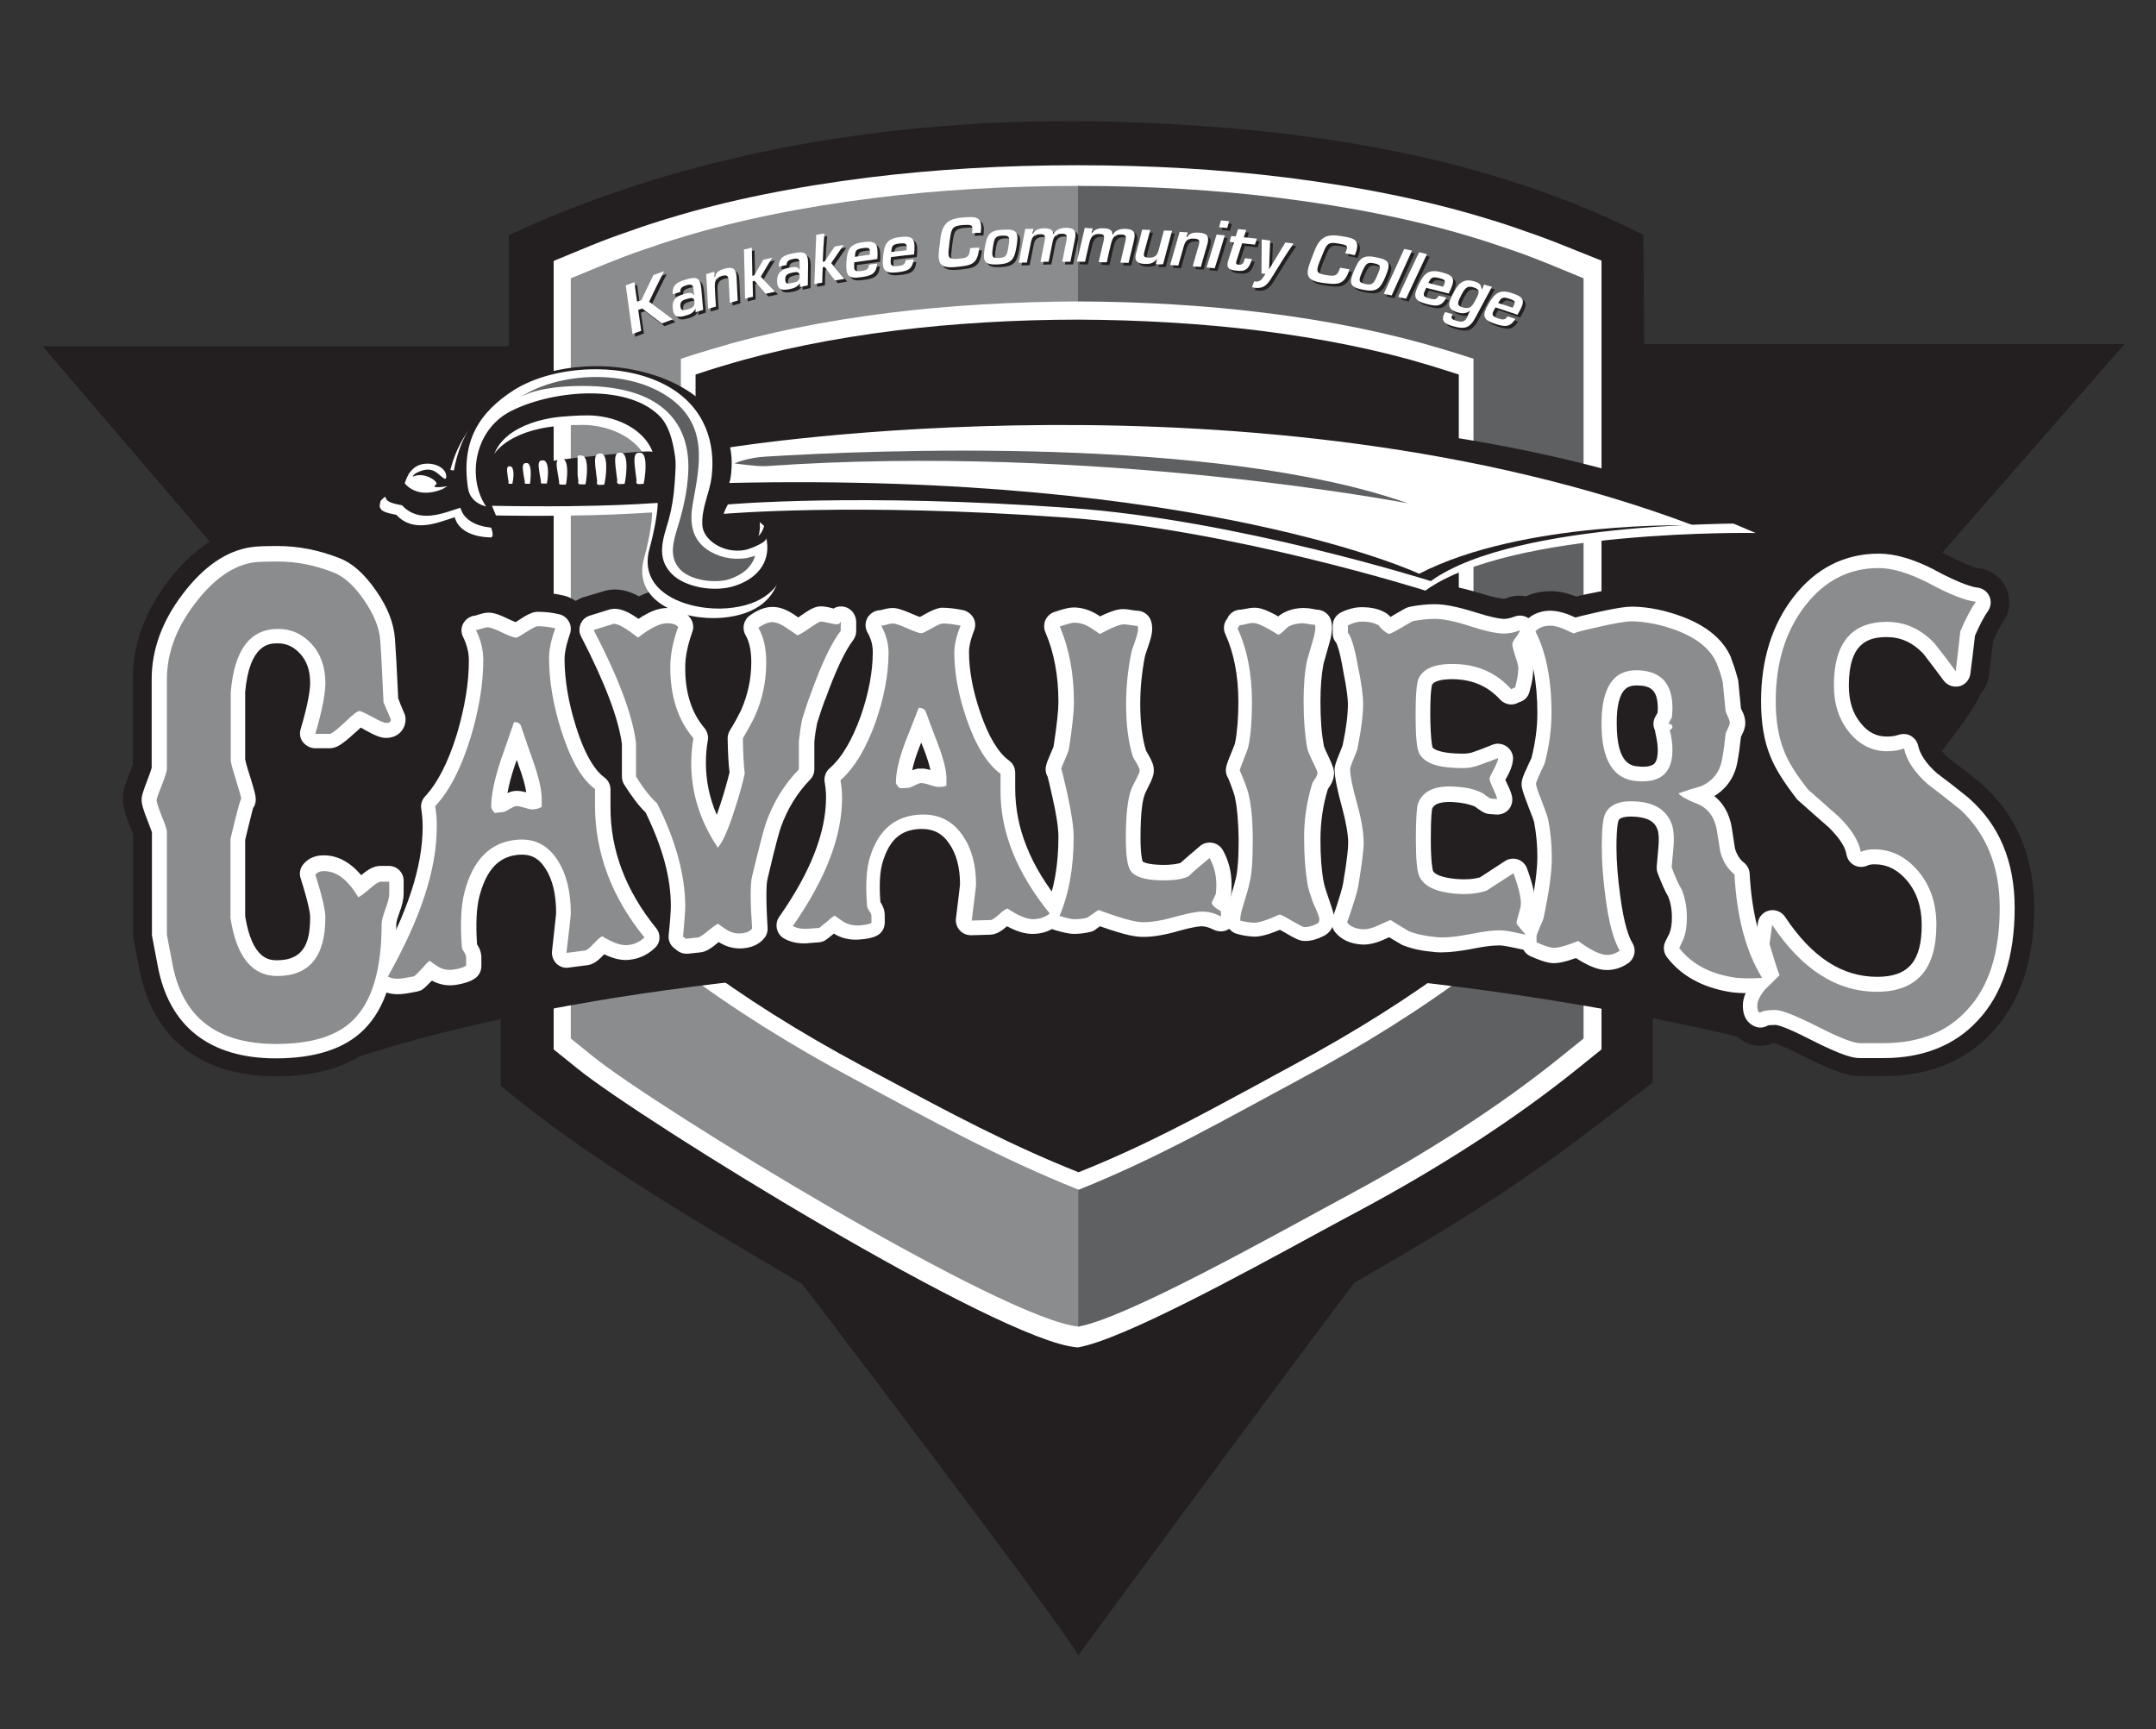 <?xml version="1.0" encoding="utf-8"?>
<!-- Generator: Adobe Illustrator 25.2.3, SVG Export Plug-In . SVG Version: 6.00 Build 0)  -->
<svg version="1.1" id="Layer_2" xmlns="http://www.w3.org/2000/svg" xmlns:xlink="http://www.w3.org/1999/xlink" x="0px" y="0px"
	 viewBox="0 0 793.2 636.3" style="enable-background:new 0 0 793.2 636.3;" xml:space="preserve">
<rect x="0" y="0" width="793.2" height="636.3" fill="#333333" stroke="none"/>
<style type="text/css">
	.st0{fill:#231F20;}
	.st1{fill:#FFFFFF;}
	.st2{fill:#8A8C8E;}
	.st3{fill:#5F6062;}
</style>
<g id="background_shapes">
	<path class="st0" d="M604.9,126.7l-0.3-40.3c-62.2-31.4-133-40.3-201.9-41.8c-73.5-1-148.6,10.8-215.5,41.9v40.9H15.7l168.5,197.1
		v74.9c29.7,25.4,74.7,51.7,110.8,72.9c0.4,0.2,95.7,125.7,101.7,136.7c0,0,7-9.5,17.3-23.5c14.1-19.2,30.1-40.8,43.4-58.8
		c9.7-13.1,23.6-31.8,40.8-54.7c56.8-32.6,72.4-44.9,109.8-73.7c0-25,0-48,0-73l173.6-198.7H604.9z"/>
	<path class="st1" d="M575.2,90.3c-4.2-1.7-8.7-3.4-13.7-5.1c-5.6-2-10.5-3.6-14.9-4.9c-21.6-6.6-46.3-11.6-73.5-15
		c-24.1-3-49.9-4.5-76.5-4.5h0h-0.5h0c-26.6,0-52.3,1.5-76.5,4.5c-27.2,3.4-52,8.4-73.5,15c-4.4,1.3-9.3,2.9-14.9,4.9
		c-5,1.7-9.5,3.4-13.7,5.1l-13.8,5.7v290.1l8.8,7.1c23.5,19,155,100.2,183.6,102.5l0.1,0v0.1l0.4-0.1l0.1,0v0l0.1,0
		c16.2-2.9,59.7-26.6,88.5-42.3c5.3-2.9,10.2-5.5,14.3-7.7c31-16.6,58.2-34.3,80.8-52.5l8.8-7.1V95.9L575.2,90.3z M396.8,431.3
		c-25.7-10.2-48-22.2-71.5-34.8c-2.6-1.4-5.2-2.8-7.9-4.2c-23.3-12.5-44-25.5-61.5-38.8V137.8c2.7-0.9,6.3-2.1,10.8-3.4
		c18.4-5.6,39.6-9.9,62.9-12.8c20.9-2.6,44.1-4,67.2-4c22.8,0.1,45,1.4,66.2,4c23.3,2.9,44.5,7.2,62.9,12.8
		c4.4,1.4,8.1,2.5,10.8,3.4v215.6c-17.5,13.2-38.2,26.3-61.5,38.8c-4.5,2.4-9,4.9-13.4,7.3C440.5,411,420.5,421.9,396.8,431.3z"/>
	<path class="st2" d="M314.4,397.1c-23.4-12.5-45-26-63.9-40.3V132c3-1,6.8-2.2,11.5-3.6c18.8-5.7,40.9-10.3,65.2-13.3
		c21.6-2.7,45.7-4.1,69.8-4.2V68.4c-26.2,0-52.1,1.5-75,4.4c-26.5,3.3-50.6,8.2-71.2,14.5c-4.1,1.2-8.8,2.8-14.4,4.7
		c-4.7,1.6-9.1,3.3-13.3,5l-13.1,5.4v279.7l8.3,6.7c22.8,18.4,151.1,97,178.7,99.3v-50.3C367.2,425.9,341.8,411.8,314.4,397.1z"/>
	<path class="st3" d="M478.2,397.1c23.4-12.5,45-26,63.9-40.3V132c-3-1-6.8-2.2-11.5-3.6c-18.8-5.7-40.9-10.3-65.2-13.3
		c-21.6-2.7-44.7-4.1-68.8-4.2V68.4c26.2,0,51.1,1.5,74,4.4c26.5,3.3,50.6,8.2,71.2,14.5c4.1,1.2,8.8,2.8,14.4,4.7
		c4.7,1.6,9.1,3.3,13.3,5l13.1,5.4v279.7l-8.3,6.7c-22.8,18.4-49.4,35.4-78.2,50.9c-25.7,13.8-81,45.1-99.4,48.4v-50.3
		C426.4,425.9,450.8,411.8,478.2,397.1z"/>
</g>
<g id="black_kcc_text">
	<path class="st0" d="M235.4,112c0.5-0.2,1-0.4,1.5-0.5c1.5-3.1,3-6.2,4.5-9.3c1.3-0.5,2.6-0.9,3.9-1.4c-1.9,3.7-3.7,7.5-5.5,11.2
		c2.9,2.2,5.8,4.3,8.7,6.5c-1.3,0.5-2.7,1-4,1.5c-2.4-1.8-4.8-3.6-7.2-5.5c-0.5,0.2-1,0.4-1.5,0.5c0.4,2.6,0.7,5.1,1.1,7.7
		c-1.1,0.4-2.1,0.8-3.2,1.2c-0.8-6-1.7-12-2.5-17.9c1.1-0.4,2.1-0.8,3.2-1.2C234.7,107.1,235,109.5,235.4,112L235.4,112z"/>
	<path class="st0" d="M256.9,114.2C256.8,114.2,256.8,114.2,256.9,114.2c-0.5,1.9-2.2,2.5-3.6,2.9c-2.7,0.8-4.5,0.8-4.8-2.7
		c-0.3-3,1.1-4.3,4.1-5.2c1.4-0.4,2.9-0.9,3.7,0.4c0,0,0.1,0,0.1,0c-0.1-0.5-0.1-1.1-0.2-1.6c-0.2-2-0.4-2.7-2.8-2
		c-1.2,0.4-2.2,0.8-2.1,2.4c-0.9,0.3-1.9,0.6-2.8,0.9c-0.3-3.7,2-4.6,4.7-5.4c3.8-1.2,5.4-1,5.8,3.2c0.2,2.6,0.5,5.3,0.7,7.9
		c-0.9,0.3-1.9,0.6-2.8,0.9C256.9,115.3,256.9,114.8,256.9,114.2C256.9,114.2,256.9,114.2,256.9,114.2z M251.3,113.6L251.3,113.6
		c0.2,1.8,0.9,1.7,2.8,1.2c1.5-0.5,2.6-0.9,2.4-2.8c-0.1-1.8-1.4-1.4-2.8-1C252.3,111.4,251.2,111.8,251.3,113.6L251.3,113.6z"/>
	<path class="st0" d="M263.8,101c0,0.6,0.1,1.3,0.1,1.9c0,0,0.1,0,0.1,0c0.5-2,2-2.6,3.7-3.1c3.2-0.8,4.2,0.3,4.3,3.4
		c0.1,2.8,0.3,5.6,0.4,8.4c-1,0.3-1.9,0.5-2.9,0.8c-0.1-2.7-0.3-5.4-0.4-8c-0.1-1.8-0.5-2.4-2.4-1.9c-2.5,0.7-2.8,2-2.7,4.3
		c0.1,2.3,0.2,4.6,0.4,7c-1,0.3-1.9,0.5-2.9,0.8c-0.2-4.2-0.4-8.5-0.7-12.7C261.8,101.5,262.8,101.3,263.8,101
		C263.8,101,263.8,101,263.8,101z"/>
	<path class="st0" d="M277.8,102.5c0.2-0.1,0.5-0.1,0.7-0.2c1.1-1.9,2.2-3.8,3.3-5.7c1.1-0.3,2.2-0.5,3.3-0.8
		c-1.4,2.3-2.8,4.6-4.2,7c1.8,1.8,3.5,3.7,5.3,5.5c-1.2,0.3-2.3,0.5-3.5,0.8c-1.4-1.6-2.7-3.2-4.1-4.8c-0.2,0.1-0.5,0.1-0.7,0.2
		c0,1.9,0.1,3.8,0.1,5.7c-1,0.2-1.9,0.4-2.9,0.7c-0.1-6-0.2-12.1-0.4-18.1c1-0.2,1.9-0.4,2.9-0.7C277.7,95.6,277.7,99,277.8,102.5
		L277.8,102.5z"/>
	<path class="st0" d="M295.3,104.9C295.3,104.9,295.3,104.9,295.3,104.9c-0.7,1.8-2.5,2.2-3.9,2.5c-2.8,0.5-4.5,0.3-4.5-3.1
		c0-3,1.6-4.2,4.6-4.8c1.5-0.3,3-0.6,3.6,0.7c0,0,0.1,0,0.1,0c0-0.5,0-1.1,0-1.6c0-2.1-0.1-2.8-2.5-2.3c-1.3,0.3-2.3,0.6-2.3,2.2
		c-1,0.2-2,0.4-2.9,0.6c0.1-3.7,2.5-4.3,5.3-4.9c3.9-0.8,5.5-0.5,5.5,3.8c0,2.7-0.1,5.3-0.1,8c-1,0.2-1.9,0.4-2.9,0.6
		C295.2,106,295.3,105.5,295.3,104.9C295.3,104.9,295.3,104.9,295.3,104.9z M289.9,103.7L289.9,103.7c0,1.8,0.7,1.8,2.6,1.4
		c1.6-0.3,2.7-0.7,2.7-2.5c0-1.8-1.2-1.6-2.7-1.3C291.1,101.7,289.9,101.9,289.9,103.7L289.9,103.7z"/>
	<path class="st0" d="M303.7,97.3c0.2,0,0.5-0.1,0.7-0.1c1.2-1.8,2.4-3.7,3.7-5.5c1.1-0.2,2.2-0.4,3.3-0.6c-1.5,2.2-3.1,4.5-4.6,6.7
		c1.6,1.9,3.3,3.9,4.9,5.8c-1.2,0.2-2.4,0.4-3.5,0.6c-1.3-1.7-2.6-3.3-3.8-5c-0.2,0-0.5,0.1-0.7,0.1c-0.1,1.9-0.2,3.8-0.2,5.7
		c-1,0.2-2,0.3-2.9,0.5c0.2-6,0.5-12.1,0.7-18.1c1-0.2,2-0.3,3-0.5C304,90.4,303.8,93.9,303.7,97.3L303.7,97.3z"/>
	<path class="st0" d="M323.7,98c-0.3,4-2.5,4.5-6,5c-4.7,0.7-5.6-0.7-5.3-5.6c0.3-4.5,1.1-6.6,6.1-7.3c5.1-0.7,5.6,0.7,5.3,6.2
		c-2.8,0.4-5.6,0.8-8.5,1.2c-0.2,2.7-0.2,3.6,2.5,3.2c1.6-0.2,2.8-0.4,2.9-2.3C321.7,98.2,322.7,98.1,323.7,98
		C323.7,98,323.7,98,323.7,98z M321,94.7C321,94.7,321,94.7,321,94.7c0.2-2.6-0.2-2.7-2.6-2.4c-2.6,0.4-2.7,0.9-2.9,3.2
		C317.3,95.2,319.1,95,321,94.7C321,94.7,321,94.7,321,94.7z"/>
	<path class="st0" d="M337.1,96.4c-0.4,4-2.6,4.4-6.1,4.8c-4.7,0.5-5.6-0.9-5.1-5.8c0.4-4.5,1.3-6.6,6.3-7.2
		c5.1-0.6,5.6,0.9,5.1,6.4c-2.8,0.3-5.7,0.6-8.5,1c-0.3,2.7-0.3,3.6,2.4,3.3c1.6-0.2,2.8-0.3,3-2.2
		C335.1,96.6,336.1,96.5,337.1,96.4C337.1,96.4,337.1,96.4,337.1,96.4z M334.5,93.1L334.5,93.1c0.3-2.6-0.1-2.7-2.6-2.5
		c-2.6,0.3-2.8,0.9-3,3.1C330.8,93.5,332.6,93.3,334.5,93.1L334.5,93.1z"/>
	<path class="st0" d="M358.6,86.8c0-0.3,0.1-0.7,0.1-1c0.3-2.1-0.5-2.2-3.5-2c-3.4,0.3-4.1,0.9-4.6,4.4c-0.2,1.3-0.4,2.7-0.5,4
		c-0.5,3.6-0.1,4.3,3.4,4c2.7-0.2,4-0.4,4.3-2.9c0-0.3,0.1-0.7,0.1-1c1.1-0.1,2.3-0.2,3.4-0.2c-0.1,0.4-0.1,0.8-0.2,1.2
		c-0.7,5.4-3.7,5.4-8.1,5.9c-6.3,0.7-7.1-1.3-6.5-6.5c0.2-1.4,0.4-2.7,0.5-4.1c0.8-5.7,3.2-7.2,8.4-7.6c4.4-0.3,7-0.5,6.5,4.7
		c0,0.3-0.1,0.7-0.1,1C360.9,86.6,359.7,86.7,358.6,86.8L358.6,86.8z"/>
	<path class="st0" d="M375,91.6c-0.8,4.8-1.7,6.4-6.9,6.7c-5.2,0.2-5.6-1.3-4.8-6.1c0.8-4.9,1.7-6.5,6.9-6.7
		C375.4,85.2,375.8,86.7,375,91.6C375,91.6,375,91.6,375,91.6z M366.3,92L366.3,92c-0.5,3.3-0.4,4.1,2.2,3.9c2.7-0.1,3-0.9,3.5-4.2
		c0.6-3.4,0.5-4.1-2.2-4C367.1,87.8,366.8,88.6,366.3,92L366.3,92z"/>
	<path class="st0" d="M381.2,85.2c-0.1,0.6-0.2,1.2-0.4,1.8c0,0,0.1,0,0.1,0c1-1.6,2.7-2,4.3-2c1.6,0,3.3,0.3,3.3,2.1
		c0,0,0.1,0,0.1,0c0.9-1.7,2.7-2.2,4.4-2.3c3.2,0,4.1,1.1,3.5,4.1c-0.6,2.8-1.1,5.6-1.7,8.4c-1,0-2,0-3,0c0.5-2.7,1.1-5.4,1.6-8.1
		c0.2-1.6,0-2.2-1.7-2.2c-2.4,0-3.1,1.1-3.5,3.3c-0.5,2.3-0.9,4.7-1.4,7c-1,0-2,0-3,0.1c0.5-2.7,1.1-5.4,1.6-8.1
		c0.2-1.6,0-2.2-1.7-2.1c-2.4,0-3.1,1.1-3.5,3.4c-0.5,2.3-0.9,4.7-1.4,7c-1,0-2,0-3,0.1c0.8-4.2,1.6-8.3,2.4-12.5
		C379.3,85.2,380.3,85.2,381.2,85.2C381.2,85.2,381.2,85.2,381.2,85.2z"/>
	<path class="st0" d="M403,85c-0.1,0.6-0.3,1.2-0.4,1.8c0,0,0.1,0,0.1,0c1.1-1.6,2.8-1.9,4.4-1.8c1.6,0,3.3,0.5,3.2,2.3
		c0,0,0.1,0,0.1,0c1-1.7,2.8-2.1,4.5-2.1c3.2,0.1,4,1.2,3.3,4.2c-0.7,2.8-1.3,5.6-2,8.3c-1,0-2,0-3-0.1c0.6-2.7,1.3-5.4,1.9-8.1
		c0.3-1.6,0.1-2.2-1.6-2.2c-2.4-0.1-3.1,1-3.7,3.2c-0.6,2.3-1.1,4.6-1.6,7c-1,0-2,0-3-0.1c0.6-2.7,1.3-5.4,1.9-8.1
		c0.3-1.6,0-2.2-1.6-2.2c-2.4-0.1-3.1,1-3.7,3.2c-0.5,2.3-1.1,4.6-1.6,7c-1,0-2,0-3-0.1c1-4.1,1.9-8.2,2.9-12.4
		C401.1,85,402,85,403,85L403,85z"/>
	<path class="st0" d="M426.2,98.2c0.2-0.6,0.3-1.3,0.5-1.9c0,0-0.1,0-0.1,0c-1.1,1.6-2.7,1.9-4.5,1.8c-2.5-0.1-3.9-1-3.2-3.7
		c0.8-3,1.6-5.9,2.3-8.9c1,0,2,0.1,3,0.1c-0.7,2.6-1.4,5.2-2.1,7.7c-0.5,1.8-0.5,2.4,1.4,2.5c2.3,0.1,3.3-0.8,3.8-2.9
		c0.6-2.4,1.3-4.7,1.9-7.1c1,0,2,0.1,3,0.1c-1.1,4.1-2.2,8.2-3.3,12.3C428.1,98.3,427.2,98.3,426.2,98.2L426.2,98.2z"/>
	<path class="st0" d="M438,86.5c-0.2,0.6-0.4,1.2-0.5,1.8c0,0,0.1,0,0.1,0c1.2-1.7,2.7-1.8,4.5-1.7c3.3,0.2,3.9,1.6,3,4.6
		c-0.8,2.7-1.6,5.4-2.3,8c-1-0.1-2-0.1-3-0.2c0.7-2.6,1.5-5.2,2.2-7.7c0.5-1.8,0.3-2.4-1.7-2.5c-2.6-0.2-3.3,1-3.9,3.2
		c-0.6,2.2-1.3,4.5-1.9,6.7c-1-0.1-2-0.1-3-0.2c1.2-4.1,2.3-8.1,3.5-12.2C436,86.4,437,86.4,438,86.5L438,86.5z"/>
	<path class="st0" d="M447.9,99.7c-1-0.1-2-0.2-3-0.3c1.2-4,2.5-8.1,3.7-12.1c1,0.1,2,0.2,3,0.3C450.4,91.7,449.2,95.7,447.9,99.7
		L447.9,99.7z M452.5,84.9L452.5,84.9c-1-0.1-2-0.2-3-0.3c0.2-0.8,0.5-1.6,0.7-2.5c1,0.1,2,0.2,3,0.3
		C453,83.2,452.7,84.1,452.5,84.9L452.5,84.9z"/>
	<path class="st0" d="M454,87.8c0.5,0.1,1,0.1,1.6,0.2c0.3-0.9,0.6-1.8,0.9-2.7c1,0.1,2,0.2,3,0.3c-0.3,0.9-0.6,1.8-0.9,2.7
		c1.6,0.2,3.2,0.3,4.8,0.5c-0.2,0.7-0.5,1.5-0.7,2.2c-1.6-0.2-3.2-0.3-4.7-0.5c-0.7,2.1-1.3,4.1-2,6.2c-0.3,1.1-0.5,1.6,0.7,1.7
		c1.7,0.2,1.9-1.1,2.3-2.4c0.9,0.1,1.7,0.2,2.6,0.3c-1.1,3.7-2.4,4.7-5.6,4.3c-3.2-0.3-4-1.2-3-4.2c0.7-2.1,1.3-4.1,2-6.2
		c-0.5-0.1-1-0.1-1.6-0.2C453.5,89.3,453.7,88.6,454,87.8L454,87.8z"/>
	<path class="st0" d="M469.2,102.6c-1.6,2.6-2.9,4.7-6.4,4.3c-0.4-0.1-0.8-0.2-1.2-0.2c0.3-0.7,0.5-1.4,0.8-2.2
		c0.2,0,0.4,0.1,0.6,0.1c1.9,0.2,2.7-1.5,3.5-2.8c-0.5-0.1-1-0.1-1.4-0.2c0-4.2,0.1-8.3,0.1-12.5c1,0.1,2,0.3,3.1,0.4
		c-0.1,3.5-0.3,7.1-0.4,10.6c0,0,0,0,0,0c2-3.3,4-6.6,6-9.9c1,0.1,2,0.3,3,0.4C474.2,94.5,471.7,98.5,469.2,102.6
		C469.2,102.6,469.2,102.6,469.2,102.6z"/>
	<path class="st0" d="M495.9,94.2c0.1-0.3,0.2-0.6,0.4-0.9c0.8-2,0-2.2-2.9-2.7c-3.4-0.6-4.2-0.1-5.5,3.2c-0.5,1.2-1,2.5-1.5,3.7
		c-1.3,3.4-1.1,4.1,2.4,4.7c2.7,0.4,4,0.6,4.9-1.8c0.1-0.3,0.2-0.6,0.4-0.9c1.1,0.2,2.2,0.4,3.4,0.6c-0.1,0.4-0.3,0.7-0.4,1.1
		c-1.9,5.1-4.9,4.4-9.3,3.9c-6.2-0.8-6.6-2.9-4.7-7.9c0.5-1.3,1-2.6,1.5-3.9c2.1-5.4,4.8-6.3,10-5.4c4.4,0.7,6.9,1.2,5.2,6.1
		c-0.1,0.3-0.2,0.6-0.4,0.9C498.2,94.6,497,94.4,495.9,94.2L495.9,94.2z"/>
	<path class="st0" d="M510.7,102.8c-1.9,4.5-3.2,5.8-8.3,4.8c-5.1-1-5.1-2.6-3.2-7.1c1.9-4.5,3.2-5.9,8.3-4.8
		C512.6,96.7,512.6,98.3,510.7,102.8C510.7,102.8,510.7,102.8,510.7,102.8z M502.1,101.1L502.1,101.1c-1.3,3.1-1.4,3.8,1.2,4.4
		c2.6,0.5,3.1-0.1,4.4-3.2c1.4-3.1,1.5-3.9-1.1-4.4C504,97.3,503.5,98,502.1,101.1L502.1,101.1z"/>
	<path class="st0" d="M513,109.7c-1-0.2-1.9-0.4-2.9-0.6c2.5-5.5,5-11,7.5-16.5c1,0.2,2,0.4,2.9,0.6C518,98.7,515.5,104.2,513,109.7
		L513,109.7z"/>
	<path class="st0" d="M518.3,110.9c-1-0.2-1.9-0.4-2.9-0.7c2.5-5.5,5.1-11,7.7-16.4c1,0.2,1.9,0.5,2.9,0.7
		C523.4,99.9,520.9,105.4,518.3,110.9L518.3,110.9z"/>
	<path class="st0" d="M533.1,110.5c-1.8,3.6-4,3.2-7.4,2.3c-4.6-1.2-4.9-2.8-2.7-7.2c2-4.1,3.6-5.7,8.5-4.4c5,1.3,4.9,2.8,2.5,7.8
		c-2.8-0.7-5.5-1.4-8.3-2.1c-1.2,2.5-1.5,3.2,1.1,3.9c1.6,0.4,2.7,0.7,3.5-1C531.2,110,532.2,110.2,533.1,110.5L533.1,110.5z
		 M531.9,106.5L531.9,106.5c1.2-2.3,0.9-2.6-1.5-3.2c-2.5-0.6-2.9-0.2-3.9,1.8C528.3,105.6,530.1,106,531.9,106.5L531.9,106.5z"/>
	<path class="st0" d="M541.9,115.3C541.9,115.3,541.8,115.3,541.9,115.3c-1.6,1.2-3.2,1.1-4.7,0.6c-4.1-1.2-3.4-3.4-1.7-6.7
		c1.8-3.4,3.4-6,7.8-4.7c1.7,0.5,2.8,1.2,2.8,2.9c0,0,0.1,0,0.1,0c0.3-0.6,0.5-1.1,0.8-1.7c1,0.3,1.9,0.6,2.9,0.8
		c-2,3.7-4,7.4-6,11.2c-2.1,4-4,4.6-8.4,3.3c-2.9-0.8-4.8-1.9-2.8-5.2c0.9,0.3,1.8,0.5,2.7,0.8c-0.8,1.5-0.3,1.9,1.3,2.4
		c2.4,0.7,3.2,0.4,4.2-1.5C541.1,116.7,541.5,116,541.9,115.3C541.9,115.3,541.9,115.3,541.9,115.3z M538.7,109.4L538.7,109.4
		c-1.3,2.5-2.1,4,0.4,4.7c2.9,0.8,3.6-0.5,5-3.2c1.3-2.4,1.4-3.5-1.1-4.2C541.1,106.2,540.2,106.5,538.7,109.4L538.7,109.4z"/>
	<path class="st0" d="M558.5,118.3c-2,3.4-4.2,2.9-7.6,1.8c-4.5-1.5-4.7-3.1-2.2-7.4c2.3-3.9,4-5.4,8.7-3.8c4.9,1.6,4.7,3.1,1.9,7.9
		c-2.7-0.9-5.4-1.8-8.1-2.7c-1.4,2.4-1.7,3.1,0.8,4c1.6,0.5,2.7,0.9,3.6-0.7C556.6,117.7,557.5,118,558.5,118.3
		C558.5,118.3,558.5,118.3,558.5,118.3z M557.5,114.2L557.5,114.2c1.3-2.3,1-2.5-1.3-3.3c-2.4-0.8-2.9-0.4-4,1.6
		C554,113.1,555.8,113.6,557.5,114.2L557.5,114.2z"/>
</g>
<g id="whte_kcc_text">
	<path class="st1" d="M234.4,111c0.5-0.2,1-0.4,1.5-0.5c1.5-3.1,3-6.2,4.5-9.3c1.3-0.5,2.6-0.9,3.9-1.4c-1.9,3.7-3.7,7.5-5.5,11.2
		c2.9,2.2,5.8,4.3,8.7,6.5c-1.3,0.5-2.7,1-4,1.5c-2.4-1.8-4.8-3.6-7.2-5.5c-0.5,0.2-1,0.4-1.5,0.5c0.4,2.6,0.7,5.1,1.1,7.7
		c-1.1,0.4-2.1,0.8-3.2,1.2c-0.8-6-1.7-12-2.5-17.9c1.1-0.4,2.1-0.8,3.2-1.2C233.7,106.1,234,108.5,234.4,111L234.4,111z"/>
	<path class="st1" d="M255.9,113.2C255.8,113.2,255.8,113.2,255.9,113.2c-0.5,1.9-2.2,2.5-3.6,2.9c-2.7,0.8-4.5,0.8-4.8-2.7
		c-0.3-3,1.1-4.3,4.1-5.2c1.4-0.4,2.9-0.9,3.7,0.4c0,0,0.1,0,0.1,0c-0.1-0.5-0.1-1.1-0.2-1.6c-0.2-2-0.4-2.7-2.8-2
		c-1.2,0.4-2.2,0.8-2.1,2.4c-0.9,0.3-1.9,0.6-2.8,0.9c-0.3-3.7,2-4.6,4.7-5.4c3.8-1.2,5.4-1,5.8,3.2c0.2,2.6,0.5,5.3,0.7,7.9
		c-0.9,0.3-1.9,0.6-2.8,0.9C255.9,114.3,255.9,113.8,255.9,113.2C255.9,113.2,255.9,113.2,255.9,113.2z M250.3,112.6L250.3,112.6
		c0.2,1.8,0.9,1.7,2.8,1.2c1.5-0.5,2.6-0.9,2.4-2.8c-0.1-1.8-1.4-1.4-2.8-1C251.3,110.4,250.2,110.8,250.3,112.6L250.3,112.6z"/>
	<path class="st1" d="M262.8,100c0,0.6,0.1,1.3,0.1,1.9c0,0,0.1,0,0.1,0c0.5-2,2-2.6,3.7-3.1c3.2-0.8,4.2,0.3,4.3,3.4
		c0.1,2.8,0.3,5.6,0.4,8.4c-1,0.3-1.9,0.5-2.9,0.8c-0.1-2.7-0.3-5.4-0.4-8c-0.1-1.8-0.5-2.4-2.4-1.9c-2.5,0.7-2.8,2-2.7,4.3
		c0.1,2.3,0.2,4.6,0.4,7c-1,0.3-1.9,0.5-2.9,0.8c-0.2-4.2-0.4-8.5-0.7-12.7C260.8,100.5,261.8,100.3,262.8,100
		C262.8,100,262.8,100,262.8,100z"/>
	<path class="st1" d="M276.8,101.5c0.2-0.1,0.5-0.1,0.7-0.2c1.1-1.9,2.2-3.8,3.3-5.7c1.1-0.3,2.2-0.5,3.3-0.8
		c-1.4,2.3-2.8,4.6-4.2,7c1.8,1.8,3.5,3.7,5.3,5.5c-1.2,0.3-2.3,0.5-3.5,0.8c-1.4-1.6-2.7-3.2-4.1-4.8c-0.2,0.1-0.5,0.1-0.7,0.2
		c0,1.9,0.1,3.8,0.1,5.7c-1,0.2-1.9,0.4-2.9,0.7c-0.1-6-0.2-12.1-0.4-18.1c1-0.2,1.9-0.4,2.9-0.7C276.7,94.6,276.7,98,276.8,101.5
		L276.8,101.5z"/>
	<path class="st1" d="M294.3,103.9C294.3,103.9,294.3,103.9,294.3,103.9c-0.7,1.8-2.5,2.2-3.9,2.5c-2.8,0.5-4.5,0.3-4.5-3.1
		c0-3,1.6-4.2,4.6-4.8c1.5-0.3,3-0.6,3.6,0.7c0,0,0.1,0,0.1,0c0-0.5,0-1.1,0-1.6c0-2.1-0.1-2.8-2.5-2.3c-1.3,0.3-2.3,0.6-2.3,2.2
		c-1,0.2-2,0.4-2.9,0.6c0.1-3.7,2.5-4.3,5.3-4.9c3.9-0.8,5.5-0.5,5.5,3.8c0,2.7-0.1,5.3-0.1,8c-1,0.2-1.9,0.4-2.9,0.6
		C294.2,105,294.3,104.5,294.3,103.9C294.3,103.9,294.3,103.9,294.3,103.9z M288.9,102.7L288.9,102.7c0,1.8,0.7,1.8,2.6,1.4
		c1.6-0.3,2.7-0.7,2.7-2.5c0-1.8-1.2-1.6-2.7-1.3C290.1,100.7,288.9,100.9,288.9,102.7L288.9,102.7z"/>
	<path class="st1" d="M302.7,96.3c0.2,0,0.5-0.1,0.7-0.1c1.2-1.8,2.4-3.7,3.7-5.5c1.1-0.2,2.2-0.4,3.3-0.6c-1.5,2.2-3.1,4.5-4.6,6.7
		c1.6,1.9,3.3,3.9,4.9,5.8c-1.2,0.2-2.4,0.4-3.5,0.6c-1.3-1.7-2.6-3.3-3.8-5c-0.2,0-0.5,0.1-0.7,0.1c-0.1,1.9-0.2,3.8-0.2,5.7
		c-1,0.2-2,0.3-2.9,0.5c0.2-6,0.5-12.1,0.7-18.1c1-0.2,2-0.3,3-0.5C303,89.4,302.8,92.9,302.7,96.3L302.7,96.3z"/>
	<path class="st1" d="M322.7,97c-0.3,4-2.5,4.5-6,5c-4.7,0.7-5.6-0.7-5.3-5.6c0.3-4.5,1.1-6.6,6.1-7.3c5.1-0.7,5.6,0.7,5.3,6.2
		c-2.8,0.4-5.6,0.8-8.5,1.2c-0.2,2.7-0.2,3.6,2.5,3.2c1.6-0.2,2.8-0.4,2.9-2.3C320.7,97.2,321.7,97.1,322.7,97
		C322.7,97,322.7,97,322.7,97z M320,93.7C320,93.7,320,93.7,320,93.7c0.2-2.6-0.2-2.7-2.6-2.4c-2.6,0.4-2.7,0.9-2.9,3.2
		C316.3,94.2,318.1,94,320,93.7C320,93.7,320,93.7,320,93.7z"/>
	<path class="st1" d="M336.1,95.4c-0.4,4-2.6,4.4-6.1,4.8c-4.7,0.5-5.6-0.9-5.1-5.8c0.4-4.5,1.3-6.6,6.3-7.2
		c5.1-0.6,5.6,0.9,5.1,6.4c-2.8,0.3-5.7,0.6-8.5,1c-0.3,2.7-0.3,3.6,2.4,3.3c1.6-0.2,2.8-0.3,3-2.2
		C334.1,95.6,335.1,95.5,336.1,95.4C336.1,95.4,336.1,95.4,336.1,95.4z M333.5,92.1L333.5,92.1c0.3-2.6-0.1-2.7-2.6-2.5
		c-2.6,0.3-2.8,0.9-3,3.1C329.8,92.5,331.6,92.3,333.5,92.1L333.5,92.1z"/>
	<path class="st1" d="M357.6,85.8c0-0.3,0.1-0.7,0.1-1c0.3-2.1-0.5-2.2-3.5-2c-3.4,0.3-4.1,0.9-4.6,4.4c-0.2,1.3-0.4,2.7-0.5,4
		c-0.5,3.6-0.1,4.3,3.4,4c2.7-0.2,4-0.4,4.3-2.9c0-0.3,0.1-0.7,0.1-1c1.1-0.1,2.3-0.2,3.4-0.2c-0.1,0.4-0.1,0.8-0.2,1.2
		c-0.7,5.4-3.7,5.4-8.1,5.9c-6.3,0.7-7.1-1.3-6.5-6.5c0.2-1.4,0.4-2.7,0.5-4.1c0.8-5.7,3.2-7.2,8.4-7.6c4.4-0.3,7-0.5,6.5,4.7
		c0,0.3-0.1,0.7-0.1,1C359.9,85.6,358.7,85.7,357.6,85.8L357.6,85.8z"/>
	<path class="st1" d="M374,90.6c-0.8,4.8-1.7,6.4-6.9,6.7c-5.2,0.2-5.6-1.3-4.8-6.1c0.8-4.9,1.7-6.5,6.9-6.7
		C374.4,84.2,374.8,85.7,374,90.6C374,90.6,374,90.6,374,90.6z M365.3,91L365.3,91c-0.5,3.3-0.4,4.1,2.2,3.9c2.7-0.1,3-0.9,3.5-4.2
		c0.6-3.4,0.5-4.1-2.2-4C366.1,86.8,365.8,87.6,365.3,91L365.3,91z"/>
	<path class="st1" d="M380.2,84.2c-0.1,0.6-0.2,1.2-0.4,1.8c0,0,0.1,0,0.1,0c1-1.6,2.7-2,4.3-2c1.6,0,3.3,0.3,3.3,2.1
		c0,0,0.1,0,0.1,0c0.9-1.7,2.7-2.2,4.4-2.3c3.2,0,4.1,1.1,3.5,4.1c-0.6,2.8-1.1,5.6-1.7,8.4c-1,0-2,0-3,0c0.5-2.7,1.1-5.4,1.6-8.1
		c0.2-1.6,0-2.2-1.7-2.2c-2.4,0-3.1,1.1-3.5,3.3c-0.5,2.3-0.9,4.7-1.4,7c-1,0-2,0-3,0.1c0.5-2.7,1.1-5.4,1.6-8.1
		c0.2-1.6,0-2.2-1.7-2.1c-2.4,0-3.1,1.1-3.5,3.4c-0.5,2.3-0.9,4.7-1.4,7c-1,0-2,0-3,0.1c0.8-4.2,1.6-8.3,2.4-12.5
		C378.3,84.2,379.3,84.2,380.2,84.2C380.2,84.2,380.2,84.2,380.2,84.2z"/>
	<path class="st1" d="M402,84c-0.1,0.6-0.3,1.2-0.4,1.8c0,0,0.1,0,0.1,0c1.1-1.6,2.8-1.9,4.4-1.8c1.6,0,3.3,0.5,3.2,2.3
		c0,0,0.1,0,0.1,0c1-1.7,2.8-2.1,4.5-2.1c3.2,0.1,4,1.2,3.3,4.2c-0.7,2.8-1.3,5.6-2,8.3c-1,0-2,0-3-0.1c0.6-2.7,1.3-5.4,1.9-8.1
		c0.3-1.6,0.1-2.2-1.6-2.2c-2.4-0.1-3.1,1-3.7,3.2c-0.6,2.3-1.1,4.6-1.6,7c-1,0-2,0-3-0.1c0.6-2.7,1.3-5.4,1.9-8.1
		c0.3-1.6,0-2.2-1.6-2.2c-2.4-0.1-3.1,1-3.7,3.2c-0.5,2.3-1.1,4.6-1.6,7c-1,0-2,0-3-0.1c1-4.1,1.9-8.2,2.9-12.4
		C400.1,84,401,84,402,84L402,84z"/>
	<path class="st1" d="M425.2,97.2c0.2-0.6,0.3-1.3,0.5-1.9c0,0-0.1,0-0.1,0c-1.1,1.6-2.7,1.9-4.5,1.8c-2.5-0.1-3.9-1-3.2-3.7
		c0.8-3,1.6-5.9,2.3-8.9c1,0,2,0.1,3,0.1c-0.7,2.6-1.4,5.2-2.1,7.7c-0.5,1.8-0.5,2.4,1.4,2.5c2.3,0.1,3.3-0.8,3.8-2.9
		c0.6-2.4,1.3-4.7,1.9-7.1c1,0,2,0.1,3,0.1c-1.1,4.1-2.2,8.2-3.3,12.3C427.1,97.3,426.2,97.3,425.2,97.2L425.2,97.2z"/>
	<path class="st1" d="M437,85.5c-0.2,0.6-0.4,1.2-0.5,1.8c0,0,0.1,0,0.1,0c1.2-1.7,2.7-1.8,4.5-1.7c3.3,0.2,3.9,1.6,3,4.6
		c-0.8,2.7-1.6,5.4-2.3,8c-1-0.1-2-0.1-3-0.2c0.7-2.6,1.5-5.2,2.2-7.7c0.5-1.8,0.3-2.4-1.7-2.5c-2.6-0.2-3.3,1-3.9,3.2
		c-0.6,2.2-1.3,4.5-1.9,6.7c-1-0.1-2-0.1-3-0.2c1.2-4.1,2.3-8.1,3.5-12.2C435,85.4,436,85.4,437,85.5L437,85.5z"/>
	<path class="st1" d="M446.9,98.7c-1-0.1-2-0.2-3-0.3c1.2-4,2.5-8.1,3.7-12.1c1,0.1,2,0.2,3,0.3C449.4,90.7,448.2,94.7,446.9,98.7
		L446.9,98.7z M451.5,83.9L451.5,83.9c-1-0.1-2-0.2-3-0.3c0.2-0.8,0.5-1.6,0.7-2.5c1,0.1,2,0.2,3,0.3
		C452,82.2,451.7,83.1,451.5,83.9L451.5,83.9z"/>
	<path class="st1" d="M453,86.8c0.5,0.1,1,0.1,1.6,0.2c0.3-0.9,0.6-1.8,0.9-2.7c1,0.1,2,0.2,3,0.3c-0.3,0.9-0.6,1.8-0.9,2.7
		c1.6,0.2,3.2,0.3,4.8,0.5c-0.2,0.7-0.5,1.5-0.7,2.2c-1.6-0.2-3.2-0.3-4.7-0.5c-0.7,2.1-1.3,4.1-2,6.2c-0.3,1.1-0.5,1.6,0.7,1.7
		c1.7,0.2,1.9-1.1,2.3-2.4c0.9,0.1,1.7,0.2,2.6,0.3c-1.1,3.7-2.4,4.7-5.6,4.3c-3.2-0.3-4-1.2-3-4.2c0.7-2.1,1.3-4.1,2-6.2
		c-0.5-0.1-1-0.1-1.6-0.2C452.5,88.3,452.7,87.6,453,86.8L453,86.8z"/>
	<path class="st1" d="M468.2,101.6c-1.6,2.6-2.9,4.7-6.4,4.3c-0.4-0.1-0.8-0.2-1.2-0.2c0.3-0.7,0.5-1.4,0.8-2.2
		c0.2,0,0.4,0.1,0.6,0.1c1.9,0.2,2.7-1.5,3.5-2.8c-0.5-0.1-1-0.1-1.4-0.2c0-4.2,0.1-8.3,0.1-12.5c1,0.1,2,0.3,3.1,0.4
		c-0.1,3.5-0.3,7.1-0.4,10.6c0,0,0,0,0,0c2-3.3,4-6.6,6-9.9c1,0.1,2,0.3,3,0.4C473.2,93.5,470.7,97.5,468.2,101.6
		C468.2,101.6,468.2,101.6,468.2,101.6z"/>
	<path class="st1" d="M494.9,93.2c0.1-0.3,0.2-0.6,0.4-0.9c0.8-2,0-2.2-2.9-2.7c-3.4-0.6-4.2-0.1-5.5,3.2c-0.5,1.2-1,2.5-1.5,3.7
		c-1.3,3.4-1.1,4.1,2.4,4.7c2.7,0.4,4,0.6,4.9-1.8c0.1-0.3,0.2-0.6,0.4-0.9c1.1,0.2,2.2,0.4,3.4,0.6c-0.1,0.4-0.3,0.7-0.4,1.1
		c-1.9,5.1-4.9,4.4-9.3,3.9c-6.2-0.8-6.6-2.9-4.7-7.9c0.5-1.3,1-2.6,1.5-3.9c2.1-5.4,4.8-6.3,10-5.4c4.4,0.7,6.9,1.2,5.2,6.1
		c-0.1,0.3-0.2,0.6-0.4,0.9C497.2,93.6,496,93.4,494.9,93.2L494.9,93.2z"/>
	<path class="st1" d="M509.7,101.8c-1.9,4.5-3.2,5.8-8.3,4.8c-5.1-1-5.1-2.6-3.2-7.1c1.9-4.5,3.2-5.9,8.3-4.8
		C511.6,95.7,511.6,97.3,509.7,101.8C509.7,101.8,509.7,101.8,509.7,101.8z M501.1,100.1L501.1,100.1c-1.3,3.1-1.4,3.8,1.2,4.4
		c2.6,0.5,3.1-0.1,4.4-3.2c1.4-3.1,1.5-3.9-1.1-4.4C503,96.3,502.5,97,501.1,100.1L501.1,100.1z"/>
	<path class="st1" d="M512,108.7c-1-0.2-1.9-0.4-2.9-0.6c2.5-5.5,5-11,7.5-16.5c1,0.2,2,0.4,2.9,0.6C517,97.7,514.5,103.2,512,108.7
		L512,108.7z"/>
	<path class="st1" d="M517.3,109.9c-1-0.2-1.9-0.4-2.9-0.7c2.5-5.5,5.1-11,7.7-16.4c1,0.2,1.9,0.5,2.9,0.7
		C522.4,98.9,519.9,104.4,517.3,109.9L517.3,109.9z"/>
	<path class="st1" d="M532.1,109.5c-1.8,3.6-4,3.2-7.4,2.3c-4.6-1.2-4.9-2.8-2.7-7.2c2-4.1,3.6-5.7,8.5-4.4c5,1.3,4.9,2.8,2.5,7.8
		c-2.8-0.7-5.5-1.4-8.3-2.1c-1.2,2.5-1.5,3.2,1.1,3.9c1.6,0.4,2.7,0.7,3.5-1C530.2,109,531.2,109.2,532.1,109.5L532.1,109.5z
		 M530.9,105.5L530.9,105.5c1.2-2.3,0.9-2.6-1.5-3.2c-2.5-0.6-2.9-0.2-3.9,1.8C527.3,104.6,529.1,105,530.9,105.5L530.9,105.5z"/>
	<path class="st1" d="M540.9,114.3C540.9,114.3,540.8,114.3,540.9,114.3c-1.6,1.2-3.2,1.1-4.7,0.6c-4.1-1.2-3.4-3.4-1.7-6.7
		c1.8-3.4,3.4-6,7.8-4.7c1.7,0.5,2.8,1.2,2.8,2.9c0,0,0.1,0,0.1,0c0.3-0.6,0.5-1.1,0.8-1.7c1,0.3,1.9,0.6,2.9,0.8
		c-2,3.7-4,7.4-6,11.2c-2.1,4-4,4.6-8.4,3.3c-2.9-0.8-4.8-1.9-2.8-5.2c0.9,0.3,1.8,0.5,2.7,0.8c-0.8,1.5-0.3,1.9,1.3,2.4
		c2.4,0.7,3.2,0.4,4.2-1.5C540.1,115.7,540.5,115,540.9,114.3C540.9,114.3,540.9,114.3,540.9,114.3z M537.7,108.4L537.7,108.4
		c-1.3,2.5-2.1,4,0.4,4.7c2.9,0.8,3.6-0.5,5-3.2c1.3-2.4,1.4-3.5-1.1-4.2C540.1,105.2,539.2,105.5,537.7,108.4L537.7,108.4z"/>
	<path class="st1" d="M557.5,117.3c-2,3.4-4.2,2.9-7.6,1.8c-4.5-1.5-4.7-3.1-2.2-7.4c2.3-3.9,4-5.4,8.7-3.8c4.9,1.6,4.7,3.1,1.9,7.9
		c-2.7-0.9-5.4-1.8-8.1-2.7c-1.4,2.4-1.7,3.1,0.8,4c1.6,0.5,2.7,0.9,3.6-0.7C555.6,116.7,556.5,117,557.5,117.3
		C557.5,117.3,557.5,117.3,557.5,117.3z M556.5,113.2L556.5,113.2c1.3-2.3,1-2.5-1.3-3.3c-2.4-0.8-2.9-0.4-4,1.6
		C553,112.1,554.8,112.6,556.5,113.2L556.5,113.2z"/>
</g>
<g id="cavaliers_text">
	<path id="black_cavaliers_text_background" class="st0" d="M729.1,288.5c-0.1-0.1-0.3-0.2-0.4-0.4c-3.8-3.1-7.8-6.2-11.8-9.2
		c-1-0.9-1.8-1.7-2.5-2.6c6.4-8.2,12.2-16,14.1-20.8c1.7-1.8,2.8-4.2,3.2-6.8c0.6-4.4,1.1-8.8,1.6-13.1c1.7-3.7,2.9-5.7,3.6-6.8
		c2.6-3.6,3-8.3,1.2-12.4c-1.8-4-5.6-6.8-10-7.3c-0.3,0-3.6-0.5-13-5.6c-0.1,0-0.2-0.1-0.2-0.1c-9-4.6-16.7-6.8-23.7-6.8
		c-14.7,0-27.5,6.5-37,18.7c-5.1,6.6-8.8,14.2-11,22.7c0-0.1,0-0.1-0.1-0.2c-3.6-7.9-10.9-13.9-21.6-17.8c-7.1-2.6-14.1-4-20.8-4
		c-2.4,0-6.1,0.3-17,2.6c-1.4,0.3-2.7,0.6-3.8,0.9c-3.3-1.3-6.4-2-9.3-2c-3.8,0-6.8,0.8-9.2,1.9c-2.3-0.4-4.7-0.3-6.9,0.6
		c-0.7,0.3-1.1,0.3-1.2,0.3c-0.4,0-2.6-0.1-8.9-2.1c-6.7-2-12.1-3.1-16.5-3.1c-3.2,0-6.6,0.3-10.3,0.9c-0.8,0.1-1.6,0.4-2.3,0.6
		c-0.8,0.3-1.7,0.7-3.4,1.6c-3.1-1.4-6.7-2.2-10.8-2.2c-3.6,0-7.2,0.9-10.7,2.6c-1.6-0.9-3.5-1.5-5.5-1.5c-0.1,0-0.3-0.1-0.5-0.1
		c-1.8-0.4-3.3-0.5-4.6-0.5c-3.5,0-6.8,0.7-9.8,2c-3.3-1.5-5.9-2.1-8.4-2.1c-1.6,0-3.4,0.2-5.5,0.7c-0.1,0-0.2,0.1-0.3,0.1
		c-2.2,0.1-4.3,0.9-6.1,2c-8.1,0-16.4,0-24.8,0c-1.8-1.1-3.9-1.7-6.1-1.8c-0.1,0-0.4,0-0.8-0.1c-1.9-0.3-3.3-0.5-4.6-0.5
		c0,0,0,0,0,0c-2.4,0-4.9,0.5-8.1,1.8c-3.3-1.6-6.7-2.4-10.1-2.4c-2.4,0-5,0.6-9.3,2c-1,0.3-1.9,0.8-2.7,1.3
		c-7.4,0.1-14.8,0.2-22.2,0.2c-1.5-1.2-3.3-2-5.2-2.4c-3.3-0.7-6.3-1-9.1-1c-0.7,0-1.4,0.1-2,0.2c-1.9,0.3-3.9,1-6.5,2.4
		c-4.4-1.8-6.9-2.5-9.5-2.5c0,0-0.1,0-0.1,0c-1.6,0-3.2,0.3-5.4,0.8c-0.1,0-0.2,0-0.3,0.1c-1.9,0.2-3.6,0.8-5.2,1.8
		c-1.4-1.2-3-2.1-4.9-2.6c-2.2-0.6-4.6-0.6-6.7,0c-1.5-0.3-2.8-0.4-4.1-0.4c-3.1,0-5.7,1.1-8.3,2.7c-3.3-1.7-6.4-2.6-9.5-2.5
		c-4.1,0-8.2,1.5-12.2,4.3c-0.3,0.2-0.5,0.4-0.8,0.6c-4.4,0.1-8.7,0.1-13,0.2c-2.3-2.3-6.3-4.7-12.7-4.7c-3.3,0-6.7,0.9-10.4,2.7
		c-3.4-1.8-6.3-2.6-9.2-2.5c-1.1,0-2.3,0.2-3.4,0.5c-2.5,0.7-4.9,1.5-7.4,2.2c-1.2,0.3-2.3,0.9-3.3,1.5c-1.3-0.9-2.8-1.6-4.5-2
		c-3.5-0.8-6.6-1.1-9.5-1.1c-0.8,0-1.6,0.1-2.4,0.3c-1.9,0.4-3.8,1.2-6.3,2.6c-3.6-1.7-6.5-2.6-9.6-2.6c-1.8,0-3.6,0.4-5.9,1.1
		c0,0-0.1,0-0.1,0c-2.7,0.4-5.1,1.6-7,3.5c-1.2,0.4-1.5,1-1.9,1.5c-5.1,7.3-8.9,12.7-11.8,16.5c-0.2-2.8-0.3-5-0.5-6.7
		c-0.5-6.9-3.2-14-8.1-21c-5.1-7.3-10.4-12-16.4-14.5c0,0-0.1,0-0.1-0.1c-8.4-3.3-16.9-5-25.4-5c-6.5,0-9.1,0.2-10.5,0.4
		c-0.1,0-0.1,0-0.2,0c-11,1.5-21,8.3-29.9,20c-8.5,11.2-12.8,23.2-12.8,35.5v31.6c-0.2,0.5-0.5,1.4-1,2.8c-2.1,5.3-2.7,7.4-2.7,9.9
		c0,2.7,0.7,5.5,2.8,10.6c0.5,1.2,0.8,2,1,2.5v36.4c0,0.8,0.1,1.5,0.2,2.3l2,10.5c4.7,25.8,22.6,39.9,50.4,39.9
		c12.4,0,22.6-2.4,30.4-7.2c24.7-8.2,115.9-34.6,268.6-34.6c116.3,0,212.4,20.9,238.3,27.1c1.6,1.4,3.3,2.4,5.1,2.9
		c2.8,0.9,5.8,0.7,8.5-0.4c0.1,0,0.1,0,0.2,0c1,0.3,3.9,1.3,10.6,4.7c12.2,6.2,17.1,7.4,21.1,7.4h8.7c16.6,0,30-5.4,39.8-16.1
		c10.3-10.9,15.5-26.4,15.5-46.2C748.2,315,741.8,299.7,729.1,288.5z"/>
	<g id="white_cavaliers_text_outline">
		<path class="st1" d="M143.1,318.6h-3.2c-2.3,0-4.4,1.2-7,3.4c-4.1-4.8-8.7-7.3-13.8-7.3c-4.1,0-6.3,1.8-7.6,3.4
			c-1.1,1.4-1.5,3.3-0.9,5c3.1,9.8,3.5,13.2,3.5,14.2c0,8.3-1.5,16-12.2,16c-2.5,0-9.1,0-11.7-16.2V309c1.7-7,2.5-10.2,2.9-11.7
			c0.7-0.9,1-2,1-3.2c0-1.1-0.2-2.3-2.1-8.4c-1.3-4-1.7-5.7-1.8-6.4v-24.7c1.6-17.9,9.1-17.9,11.9-17.9c3.3,0,5.9,1.2,8.3,3.8
			c2.5,2.7,3.7,6.2,3.7,10.7c0,2.4-0.6,7.3-3.5,17.1c-0.5,1.7-0.2,3.5,0.9,4.8s2.7,2.2,4.4,2.2h5.4c2.4,0,4.5-1.3,9.2-5.6
			c1-0.9,1.7-1.5,2.2-2c0.4,0.2,1,0.5,1.6,0.9c4,2.2,5.9,2.9,7.7,2.9c4.7,0,7.2-3.4,7.2-6.8c0-0.7-0.1-1.5-0.4-2.1
			c-1-2.3-1.8-4.2-2.3-5.7c-0.5-10.9-0.9-18.1-1.2-21.9c-0.4-5.7-2.7-11.6-6.9-17.6c-4.3-6.2-8.6-10.1-13.4-12
			c-7.6-3-15.2-4.5-22.8-4.5c-4.5,0-7.7,0.1-9.7,0.4c-9.1,1.3-17.6,7.1-25.3,17.3c-7.6,10-11.4,20.5-11.4,31.3v32.6
			c-0.1,0.3-0.4,1.5-1.5,4.3c-2,5.2-2.2,6.3-2.2,7.4c0,1.4,0.4,3.3,2.3,8c1,2.5,1.3,3.6,1.5,4v37.5c0,0.3,0,0.7,0.1,1l2,10.5
			c4.1,22.4,19.1,34.2,43.5,34.2c14.5,0,25.4-3.6,32.3-10.5c8.1-8,12-20.7,12-39c0,0,0-1,1-3.7c1.2-3.1,1.7-5.5,1.7-7.5v-4.5
			C148.6,321.1,146.1,318.6,143.1,318.6z"/>
		<path class="st1" d="M724.5,293.8c-0.1-0.1-0.1-0.1-0.2-0.2c-3.8-3.1-7.8-6.2-11.8-9.2c-3.8-3.4-6.1-6.8-6.8-10
			c-0.3-1.5-1.3-2.8-2.6-3.6c-1.3-0.8-2.9-0.9-4.4-0.5c-1.4,0.5-2.9,0.7-4.5,0.7c-3.8,0-6.9-1.5-9.6-4.9c-3-3.6-4.4-8.1-4.4-13.9
			c0-15.7,7.1-17.8,14-17.8c5.1,0,9.5,2,13.4,6.1c3.2,4.1,5.6,7.4,7.4,9.8c1.3,1.8,3.6,2.7,5.8,2.2c2.2-0.5,3.8-2.4,4.1-4.6
			c0.6-4.7,1.2-9.4,1.7-14c1.7-3.9,3.3-7,4.8-9.1c1.1-1.6,1.3-3.7,0.5-5.4c-0.8-1.8-2.5-3-4.4-3.2c-1.7-0.2-6.1-1.3-15.6-6.4
			c0,0-0.1,0-0.1-0.1c-8-4.1-14.7-6-20.6-6c-12.6,0-23.2,5.4-31.4,16c-7.9,10.2-11.9,23.1-11.9,38.3c0,7.9,1.1,14.7,3.4,20.2
			c1.7,4.4,4.9,9.5,9.7,15.7c0.2,0.3,0.4,0.5,0.7,0.7c3.7,3.3,7.4,6.6,11.1,9.8c4.8,4.7,6.2,8,6.5,9.9c0.3,1.8,1.4,3.3,3,4.1
			s3.5,0.7,5.1-0.1c0,0,0.6-0.3,2.3-0.3c4.6,0,8.5,2,11.9,6c3.6,4.3,5.4,9.7,5.4,16.3c0,13.4-4.9,19.1-16.4,19.1
			c-12.9,0-24-7.2-33.9-22.1c-1.3-1.9-3.6-2.8-5.8-2.3c-2.2,0.5-3.9,2.3-4.2,4.6l-1,7c-0.1,0.8-0.1,1.6,0.2,2.3
			c1,3.4,1.9,6.2,2.6,8.5c-0.8,0.8-1.7,1.7-2.6,2.5c-0.2,0.1-0.3,0.3-0.4,0.5c-2.9,3.4-4.3,6.5-4.3,9.6c0,5.7,3.4,7.3,4.8,7.8
			c1.5,0.5,3,0.3,4.4-0.5c0.2-0.1,1.1-0.2,2.9-0.2c0.3,0,2.9,0.3,13,5.5c11.6,5.9,15.6,6.7,17.9,6.7h8.7c14.6,0,26.3-4.7,34.7-13.8
			c9-9.5,13.6-23.5,13.6-41.5C741.2,317.1,735.6,303.6,724.5,293.8z"/>
		<path class="st1" d="M241.4,341.5c-11.2-13.8-16.9-28.8-16.8-44.7l0-6.3c0-1.8-0.8-3.4-2.3-4.5c-2.7-2-6.7-6.8-10.4-18.7
			c-2.8-8.8-4.2-17.3-4.2-25c0-1.6,0.4-4.5,2-9.1c0.5-1.5,0.4-3.1-0.4-4.5c-0.8-1.4-2.1-2.4-3.6-2.7c-2.9-0.7-5.5-0.9-7.9-0.9
			c-0.4,0-0.7,0-1,0.1c-1.6,0.3-3.3,1.2-6,3c-0.5,0.3-0.8,0.5-1.1,0.7c-0.5-0.2-1.3-0.5-2.3-1c-3.9-1.9-5.9-2.5-7.7-2.5
			c-1.1,0-2.3,0.3-3.9,0.8c-0.5,0.2-0.8,0.2-0.9,0.3c-1.8,0.1-3.3,1.1-4.3,2.6c-1,1.6-1.1,3.6-0.2,5.3c1.4,2.9,2.1,5.7,2.1,8.7
			c0,8.3-1.5,17.1-4.4,27c-3.2,10.4-7.2,18.1-11.7,22.9c-1.2,1.3-1.7,3-1.4,4.7c0.3,2,0.5,4.2,0.5,6.5c0,14.8-5.7,32-17.3,52.6
			c-1.5,2.6-0.6,5.9,1.9,7.4c1.8,1.1,3.9,1.6,6.3,1.6c1,0,2.1-0.1,3.3-0.3c1.3-0.2,2.6-0.5,3.8-0.7c0.9-0.2,1.7-0.5,2.4-1.1
			c0.4-0.3,0.8-0.7,3-2.9c2.8,1.5,5.9,2.1,9.2,1.5c2.9-0.5,5-1.2,6.6-2.3c1.5-1,2.4-2.7,2.4-4.6l0-3c0-1.7-0.5-3.3-1.6-5
			c-0.5-7.6-0.2-13.5,0.9-17.7c3.3-12.7,9.7-14.7,14.2-15.2c4.5-0.4,7.6,1.1,10.1,5.1c2.6,4,3.9,9.5,3.9,16.3c0,0.7-0.4,3.7-1.5,14
			c-0.2,1.7,0.4,3.4,1.6,4.6c1.2,1.2,2.9,1.8,4.6,1.5c2.3-0.3,4.6-0.6,6.9-0.9c2.2-0.3,3.9-1.7,6.1-4c3.5,1.7,6.6,2.4,9.5,2
			c3.5-0.4,6.6-1.9,9.2-4.4C243,346.9,243.2,343.7,241.4,341.5z M193.6,291.5c-1.6-0.4-2.9-0.6-4.1-0.5c-0.9,0.1-1.8,0.3-2.8,0.8
			c0.5-2.9,1.4-6.4,2.7-10.2c0.2-0.7,0.5-1.4,0.7-2c0.3,0.7,0.5,1.4,0.7,2C192.5,286.2,193.3,289.3,193.6,291.5z"/>
		<path class="st1" d="M310.8,223.3c-1.5-0.4-3-0.1-4.2,0.6c-0.1,0-0.2,0-0.3-0.1c-1.8-0.5-3.2-0.7-4.3-0.7c-1.9,0-3.7,0.8-7.5,3.5
			c-0.3,0.2-0.6,0.4-0.8,0.6l-0.7-0.5c-3.4-2.4-6.1-3.4-8.8-3.4c-2.7,0-5.5,1.1-8.4,3.2c-2.3,1.7-2.9,4.8-1.5,7.2
			c1.4,2.4,2.1,5.8,2.1,9.9c0,6.3-1.3,12.1-3.8,17.8c-1,2-2.1,4.1-3.5,6.4c0,0-0.1,0.1-0.1,0.1l-0.6,1.1c-0.5,0.8-0.7,1.8-0.7,2.7
			c0.1,5.2,0.3,9.4,0.7,12.5c-0.9,3.6-2,7.5-3.4,11.8c-0.5,1.4-0.9,2.7-1.3,3.8c-2.7-6.2-4-12.6-4-19.1c0-2.7,0.2-5.4,0.7-8.3
			c0.3-1.6-0.2-3.2-1.2-4.5c-4.8-5.6-7.2-13.2-7.1-22.5c0-3.8,0.9-8.1,2.6-12.9c0.6-1.6,0.4-3.4-0.6-4.9c-1.2-1.8-3.7-4-8.7-3.9
			c-3.1,0-6.5,1.3-10.5,4c-3.8-2.7-6.6-3.8-9-3.7c-0.5,0-1,0.1-1.5,0.2c-2.5,0.8-4.9,1.5-7.4,2.3c-1.6,0.5-2.8,1.6-3.4,3.1
			s-0.6,3.2,0.2,4.6c8.8,17.1,13.7,30,15,39.5l0,12c0,1,0.3,2.1,0.8,2.9c2.9,4.6,5.5,8,7.9,10.3c6.3,12.9,9.4,24.3,9.3,34.8
			c0,0.9-0.1,3.5-0.8,10.4c-0.2,1.9,0.6,3.7,2.1,4.8l1,0.8c1,0.8,2.2,1.2,3.4,1.2c0.2,0,0.4,0,0.6,0c1.5-0.2,3.1-0.3,4.6-0.5
			c1.8-0.2,3.5-1.1,6.6-3.7c0,0,0,0,0.1-0.1c2.8,1.8,5.9,2.6,9.1,2.3c4.6-0.4,6.9-2.6,8.1-4.3c0.6-1,0.9-2.1,0.8-3.3
			c-0.8-12.9-0.3-16.6-0.1-17.6c3.2-13.7,4.5-18,5-19.4c2.4-6.7,6-12.6,10.7-17.4c1-1,1.6-2.4,1.6-3.8l0-10.1c0.2-2.5,0.6-4.8,1-6.9
			c1.3-4.2,2.3-7,2.9-8.6c0,0,0-0.1,0.1-0.1c3.8-10.6,7.3-18,10.3-21.9c0.7-1,1.1-2.1,1.1-3.3l0-3.5
			C314.9,226.1,313.2,223.9,310.8,223.3z"/>
		<path class="st1" d="M390.5,332.6c-11.5-14.1-17-28-17-42.5l0-5.8c0-1.8-0.8-3.4-2.3-4.5c-4-2.9-7.5-8.8-10.5-17.5
			c-2.8-8.1-4.2-15.7-4.2-22.5c0-1.4,0.3-3.8,1.9-7.9c0.6-1.5,0.5-3.2-0.3-4.6c-0.8-1.4-2.1-2.4-3.7-2.8c-2.9-0.6-5.5-0.9-7.8-0.9
			c-0.3,0-0.6,0-0.9,0.1c-1.5,0.3-3.2,1-6,2.6c-0.5,0.3-1,0.6-1.3,0.7c-0.5-0.2-1.4-0.5-2.5-1c-4.3-1.9-6.1-2.3-7.5-2.3
			c-1,0-2.2,0.2-3.7,0.6c-0.6,0.2-0.9,0.2-1,0.2c-1.8,0.1-3.5,1.1-4.5,2.7c-1,1.7-1,3.7-0.1,5.4c1.4,2.4,2,4.8,2,7.3
			c0,7.2-1.5,15.1-4.4,23.5c-3.2,8.9-7,15.4-11.5,19.3c-1.5,1.3-2.1,3.2-1.8,5.1c0.3,1.7,0.5,3.5,0.5,5.5c0,13-5.6,27.4-17.2,44
			c-0.9,1.2-1.2,2.8-0.9,4.3c0.3,1.5,1.2,2.8,2.5,3.6c2,1.2,4.6,1.9,7.5,1.9c0.5,0,1,0,1.6-0.1l3.9-0.3c0.9-0.1,1.7-0.3,2.4-0.8
			c0.4-0.3,0.8-0.5,3.1-2.4c2.7,1.7,5.8,2.4,9.1,2.2c2.9-0.2,5-0.6,6.6-1.4c1.9-0.9,3-2.8,3-4.9l0-2.6c0-1.6-0.5-3.3-1.6-4.9
			c-0.5-6.5-0.2-11.5,0.9-14.9c2.5-8.1,6.7-11.8,13.9-12c4.7-0.1,8,1.6,10.6,5.5c2.6,3.8,3.9,8.8,3.9,14.8c0,0.5-0.3,2.8-1.5,12.6
			c-0.2,1.6,0.3,3.2,1.4,4.4c1.1,1.2,2.6,1.8,4.2,1.8c2.3-0.1,4.6-0.1,7-0.2c2.2-0.1,4-1.2,6.2-3.1c3.5,1.9,6.5,2.8,9.3,2.8
			c0,0,0.1,0,0.1,0c3.6,0,6.7-1.1,9.4-3.3c1.1-0.9,1.9-2.2,2-3.7C391.8,335.2,391.4,333.7,390.5,332.6z M335.6,283.4
			c0.5-2.5,1.4-5.3,2.6-8.4c0.2-0.6,0.5-1.2,0.7-1.8c0.3,0.8,0.6,1.5,0.9,2.2c1.4,3.6,2.1,6.1,2.5,7.9c-1.4-0.4-2.5-0.6-3.5-0.5
			C337.8,282.7,336.8,282.9,335.6,283.4z"/>
		<path class="st1" d="M454.7,334.9c0-1.7-0.8-3.3-2.1-4.3c0.2-0.4,0.3-0.9,0.3-1.3c0.2-1.3,0.2-2.6,0.2-3.9c0-4.6-1.1-8.8-3.2-12.6
			c-0.8-1.4-2.2-2.4-3.8-2.7c-1.6-0.3-3.3,0.1-4.5,1.1c-3,2.5-5.4,4.6-7.3,6.3c-1,0.3-3.1,0.8-7.1,0.7c-4.9-0.1-6.5-1-6.8-1.2
			c-0.2-0.5-0.8-2.6-0.8-8.9c0-10.1,0.9-14.1,1.5-15.6c0.1-0.1,0.1-0.3,0.1-0.4c0.1-0.2,0.4-0.8,1.2-2.5c1.6-3,2.1-4.6,2.1-6.2
			c0-1.7-0.6-3.3-2-5.7c-0.6-1-0.8-1.4-0.9-1.6c-1.4-4.6-2.1-10.4-2.1-17.2c0-5.7,0.6-11.6,1.7-17.3c0-0.1,0.2-0.9,1.3-4
			c1-2.9,1.4-4.7,1.4-6.2c0-1.4-0.2-2.5-0.7-3.6c-0.9-1.9-2.8-3.1-4.9-3.1c0,0-0.4,0-1.6-0.2c-1.5-0.3-2.6-0.4-3.5-0.4c0,0,0,0,0,0
			c-1.5,0-3.8,0.4-8.5,2.7c-0.1-0.1-0.3-0.2-0.4-0.3c-3-2-6.2-3-9.3-3c-1.6,0-3.7,0.5-7.2,1.7c-1.4,0.5-2.6,1.6-3.2,3s-0.6,3,0,4.4
			c3.2,7.4,4.8,16.1,4.8,25.7c0,3.1-0.6,8.7-1.8,16.4c-0.1,0.2-0.3,0.9-1.1,2.6c-1,2.3-1.5,3.6-1.7,4.7c0,0.2-0.1,0.4-0.1,0.7
			c0,0,0,0,0,0c0,0,0,0,0,0c0,0.1,0,0.2,0,0.3c0,0,0,0,0,0c0,0,0,0,0,0c0,1,0.2,1.9,0.7,2.7c0.3,1,0.8,3.1,1.8,7.6
			c1.5,6.5,2.2,11.5,2.2,14.6c0,10.4-1.6,19.5-4.8,26.9c-0.6,1.4-0.6,3.1,0.1,4.5c0.7,1.4,1.9,2.5,3.4,2.9c3.4,1,5.5,1.4,7,1.4
			c0,0,0,0,0,0c2.3,0,4.4-0.3,6.3-0.8c0.8-0.2,1.5-0.6,2-1.1c0.1-0.1,0.5-0.3,1.3-0.9c1,0.3,2.2,0.8,3.8,1.3
			c5.2,1.7,8.9,2.6,11.9,2.6c0.1,0,0.3,0,0.4,0c3.5,0,7.7-0.7,12.9-2.2c6.1-1.7,8-1.7,8.4-1.7c1.4,0,2.9,0.5,4.5,1.3
			c1.7,0.8,3.7,0.8,5.4-0.2c1.6-1,2.6-2.8,2.6-4.7L454.7,334.9z M403.6,341.6c0.1-0.1,0.2-0.2,0.4-0.3
			C403.9,341.3,403.8,341.5,403.6,341.6z"/>
		<path class="st1" d="M488.8,330.5c-1.5-4.3-1.7-5.4-1.7-5.6c0-0.1,0-0.2-0.1-0.3c-0.8-4.2-1.2-9.4-1.2-15.6
			c0-6.5,0.9-12.7,2.7-18.6c0.1-0.1,0.2-0.3,0.3-0.5c0.9-1.2,2-3.2,2-5.4c0-1.5-0.5-2.9-2.3-6.7c-1.2-2.4-1.4-3.3-1.5-3.5
			c0-0.1,0-0.2,0-0.3c-0.8-4-1.2-9.4-1.2-15.9c0-5.4,0.4-10,1.1-13.8c0.2-0.8,0.9-3,1.9-6.7c1.2-3.9,1.5-6.6,1-8.9
			c-0.5-2.5-2.7-4.3-5.3-4.4c0,0-0.4,0-1.3-0.2c-1.4-0.3-2.5-0.4-3.4-0.4c0,0-0.1,0-0.1,0c-3,0-5.8,0.7-8.2,2.2
			c-0.3,0.2-0.6,0.4-0.9,0.6l-0.3,0.3c-4.6-2.6-6.9-3.2-8.7-3.2c-1.1,0-2.4,0.2-3.9,0.5c-0.7,0.2-1.1,0.2-1.2,0.2
			c-2.1,0-4,1.2-4.9,3.1c0,0,0,0,0,0.1c-1.4,1.6-1.7,3.9-0.8,5.8c3.1,6.8,4.8,15.2,4.8,24.9c0,5.9-0.4,11-1.2,15.1
			c0,0.2-0.3,1-1.4,3.7c-1.7,4-2,5.2-2,6.4c0,0,0,0,0,0c0,1.1,0.3,2.1,0.9,3c0.2,0.4,0.4,1.1,0.9,2.3c1.1,2.9,1.5,4.3,1.6,4.9
			c0,0,0,0.1,0,0.1c0.8,3.7,1.2,8.8,1.3,15.1c0,8.8-0.6,12.8-1.1,14.7c0,0.1-0.1,0.2-0.1,0.3c-0.1,0.6-0.5,2.2-1.8,6.3
			c-1.3,4.4-1.8,6.9-1.6,8.9c0.3,2.2,1.8,4,4,4.6c2.1,0.6,4.1,0.9,6.1,1c2.3,0.1,5.3-0.7,9.7-2.5c0.4,0.2,1,0.6,1.8,1
			c3.8,2.3,5.4,3,7,3.1c0.2,0,0.4,0,0.6,0c2,0,4.2-0.6,6.4-1.7c2.1-0.9,4.2-3.1,4.2-6.8c0,0,0,0,0,0
			C490.9,337.1,490.8,336.3,488.8,330.5z"/>
		<path class="st1" d="M565.4,340.3c-0.6-0.6-1.1-1.3-1.7-1.9c0.2-0.6,0.4-1.4,0.7-2.5c1-3.7,0.2-8.7-2.6-16.4
			c-0.6-1.6-1.9-2.8-3.4-3.3c-1.6-0.5-3.3-0.3-4.7,0.6c-3.2,2.1-5.8,3.8-7.8,5.1l-1.4,0.9c-2.5,0.7-5.5,0.9-8.7,0.6
			c-4.7-0.4-7.9-1.5-8.6-3c-0.1-0.4-0.8-2.7-0.8-11.8c0-8.5,0.4-10.6,0.5-11c0.3-0.8,1.2-2.8,7.7-2.5c3.4,0.2,6.1,0.8,8.1,1.7
			c1.7,1.3,2.7,1.9,3.6,2.3c0.5,0.2,1.1,0.4,1.7,0.4l2.5,0.2c1.7,0.1,3.4-0.6,4.5-1.8c1.1-1.3,1.6-3,1.3-4.7c-0.2-1.2-0.8-2.8-2-5.2
			c-0.2-0.4-0.3-0.8-0.5-1c0.1-0.3,0.3-0.6,0.5-0.9c1.4-2.5,2.1-4.5,2.3-6.2c0.3-1.9-0.5-3.9-2.1-5.1s-3.6-1.5-5.4-0.8
			c-5.6,2.3-7.5,2.8-8,3c-0.4,0-0.7,0.1-1.1,0.2c-0.2,0-1.4,0.2-4.9,0c-5.1-0.3-7.6-1.4-8.1-2.3c-0.1-0.5-0.7-2.9-0.8-11.9
			c0-8.4,0.5-10.7,0.7-11.1c0.8-1.4,3.8-2.1,8.1-2c6.9,0.2,12.4,2.6,16.9,7.5c1.8,1.9,4.6,2.4,6.9,1c1.9-0.5,3.4-1.9,3.9-3.9
			c1-3.5,1.4-6.3,1.4-8.5c0-1.2-0.2-2.7-1.4-6.2c-0.3-0.9-0.5-1.5-0.6-2c1.4-1.8,2.1-3.2,2.5-4.6c0.5-2-0.2-4.1-1.8-5.4
			c-1.6-1.3-3.7-1.7-5.7-0.9c-1.3,0.5-2.6,0.8-3.8,0.8c-1.5,0-4.5-0.5-10.8-2.5c-6.1-1.9-10.9-2.9-14.6-2.9c-2.8,0-5.8,0.3-9,0.9
			c-0.4,0.1-0.7,0.2-1.1,0.3c-0.7,0.3-1.9,0.9-5.4,3c-0.3,0.2-0.5,0.3-0.8,0.5c-0.4-0.4-0.8-0.8-1.3-1.2c-2.4-1.6-5.5-2.4-9.3-2.4
			c-2.5,0-5.2,0.7-7.8,2c-1.8,1-2.9,2.8-2.9,4.9l0,2.7c0,1.3,0.4,2.5,1.3,3.5c0.2,0.4,1.2,2.4,2.5,9.9c0,0,0,0.1,0,0.1
			c1.5,7.3,1.8,10.9,1.8,12.6c0,3.7-0.6,8.8-1.9,14.9c0,0.1-0.2,0.8-1.2,3.2c-1.3,3.2-1.8,4.6-1.8,5.9c0,1.7,0.3,5,2.7,13.8
			c1.5,5.6,2.3,10,2.3,13.3c0,1.7-0.3,5.6-1.9,15c-0.2,1.1-1,4.3-3.8,12.5c-0.6,1.8-0.3,3.9,1,5.4c2.2,2.6,5.4,4.1,9.5,4.4
			c2.6,0.2,5.6-0.5,9-2.1c0.5-0.2,0.9-0.4,1.2-0.6c1.1,0.7,2.6,1.5,4.4,2.6c0.3,0.2,0.5,0.3,0.8,0.4c3.2,1.3,7.1,2.1,11.7,2.5
			c0.8,0.1,1.6,0.1,2.5,0.1c3.2,0,7.1-0.5,11.8-1.4c6.5-1.3,9.4-1.2,10.5-1.1c0.5,0.1,2.2,0.3,7.2,1.4c2.3,0.5,4.7-0.5,5.9-2.5
			C567.2,344.7,567,342.1,565.4,340.3z"/>
		<path class="st1" d="M653,357c-5.4-8.9-8.5-20.9-9.3-35.6c-0.1-1.6-0.9-3.1-2.2-4.1c-1.4-1.1-2.5-2.8-3.2-5.1l-1.1-7.2
			c-0.9-6.1-3.6-9.8-6.5-12.1c3.6-2.2,6.2-5.3,7.6-9.2c0.6-1.5,1.3-4.3,2.2-12.6c0-0.1,0.1-0.2,0.2-0.4c1-1.9,1.4-3.3,1.4-4.7
			c0-1.5-0.4-3.1-1.4-4.9c-0.1-0.2-0.2-0.4-0.2-0.5l-1-10.1c0-0.3-0.1-0.6-0.2-0.9c-0.8-3-1.7-5.6-2.5-7.7c0,0,0-0.1,0-0.1
			c-2.8-6.4-8.7-11.4-17.6-14.8c-6.3-2.4-12.6-3.7-18.5-3.8c-1.8,0-5.2,0.2-15.4,2.6c-2.5,0.6-4.4,1-5.7,1.4
			c-0.1-0.1-0.3-0.1-0.5-0.2c-3.1-1.5-5.9-2.2-8.4-2.3c-4.9-0.1-7.9,2.1-9.6,3.9c-1.5,1.7-1.9,4.1-0.8,6.2
			c3.5,6.9,5.3,16.2,5.3,27.5c0,5.3-0.7,10.9-2.2,16.7c-0.3,0.6-0.8,1.6-1.5,3.2c-1.6,3.4-2.1,4.8-2.1,6.3c0,1.3,0.4,2.8,2.4,8
			c1.6,4,2.1,5.5,2.2,5.9c0.8,4.2,1.2,8.5,1.2,12.8c0,5.1-1,12.3-2.9,21.2c-0.1,0.2-0.3,0.8-1.1,2.5c-1.3,2.8-1.8,4.3-1.8,5.7l0,2.2
			c0,2.2,1.3,4.1,3.2,5c3.2,1.4,5.5,2.2,7.4,2.5c2.3,0.3,5.2-0.3,9.4-1.8c3.9,2.5,7,3.9,9.9,4.3c3.2,0.4,6.4-0.4,9.3-2.4
			c2.4-1.7,3.1-4.9,1.6-7.4c-1.3-2.1-3.1-6.8-4.5-17.3c-0.9-6.5-1.4-12.6-1.4-18c0-7.8,0.7-9.7,0.8-9.9c0.8-1.6,5-1.4,6.3-1.3
			c5.9,0.5,7.4,2.8,8.1,5c0.2,0.6,0.6,2.4,0.2,6.7c-0.6,6.5-0.6,6.7-0.6,7c0,0.7,0.1,1.3,0.3,1.9c1.4,3.6,2.6,6.5,3.9,8.7
			c0.9,2.1,1.4,4.8,1.4,7.8c0,2.4-0.3,4.3-0.9,5.8l-1.5,3c-0.9,1.9-0.7,4.1,0.6,5.8c5.2,6.8,12.9,11,22.7,12.7
			c2.1,0.4,4.5,0.5,7.4,0.5c1.5,0,3.2,0,5-0.1c1.9-0.1,3.7-1.2,4.6-2.9C654,360.7,654,358.6,653,357z M597.9,253.6
			c0.6-0.6,1.8-1.4,4.2-1.4c0.1,0,0.2,0,0.4,0c4.7,0.1,7.4,1.6,7.4,8.4c0,0.5,0,1.1-0.1,1.7l-0.8,1.4c-0.9,1.6-0.9,3.5-0.1,5.1
			c0,0.4,0.1,0.8,0.2,1.2c0.5,2.2,0.8,4.2,0.8,6c0,1.7-0.2,3.9-1.3,5c-1,0.9-3,1.3-5.8,1c-2.4-0.2-8-0.6-8-15.7
			C594.7,260.1,595.8,255.5,597.9,253.6z"/>
	</g>
	<g id="grey_cavaliers_text">
		<path class="st2" d="M237.1,344.9c-1.7,1.6-3.7,2.6-6,2.8c-2.5,0.3-5.6-0.8-9.5-3.2c-0.5,0.1-1.5,0.9-3.1,2.6
			c-1.6,1.7-2.6,2.5-3.1,2.6c-2.3,0.3-4.6,0.6-7,0.9c1.1-9.1,1.6-14,1.6-14.6c0-7.9-1.6-14.4-4.8-19.4c-3.6-5.7-8.7-8.3-15.3-7.6
			c-9.5,0.9-15.9,7.3-19,19.2c-1.3,4.9-1.6,11.7-1,20.2c0,0.5,0.3,1.1,0.8,1.8c0.5,0.8,0.8,1.5,0.8,2.1c0,1,0,2,0,3
			c-0.9,0.6-2.4,1.1-4.4,1.4c-2.3,0.4-4.4,0-6.3-1.3c-1.9-1.2-2.7-1.9-2.6-1.9c-0.4,0.1-1.3,0.9-2.7,2.6c-1.8,1.9-2.8,2.9-3.1,3.1
			c-1.3,0.2-2.6,0.5-3.9,0.7c-2.4,0.4-4.4,0.2-5.8-0.6c11.9-21.2,18-39.1,18-55.3c0-2.6-0.2-5.1-0.6-7.4c5.2-5.5,9.5-13.8,13-25.1
			c3.1-10.3,4.7-19.8,4.7-28.6c0-3.8-0.9-7.5-2.7-11.1c0.4,0,1.1-0.2,2.1-0.5c1-0.3,1.8-0.5,2.3-0.5c0.8,0,2.5,0.6,5.2,1.9
			c2.7,1.3,4.4,1.9,5.2,1.9c0.4,0,1.6-0.7,3.6-2c2-1.3,3.4-2,4.2-2.2c1.9,0,4.1,0.2,6.6,0.8c-1.6,4.3-2.3,8-2.3,10.9
			c0,8.3,1.5,17.2,4.5,26.7c3.4,10.7,7.5,17.9,12.4,21.5c0,2,0,4.2,0,6.3C219,313.8,225,330.1,237.1,344.9z M199.3,296.8
			c0-1,0-1.9,0-2.9c0-3.3-1.1-8-3.3-14.3c-1-2.8-2.5-7-4.4-12.7c-0.5-0.9-1.4-1.3-2.5-1.2c-1,3.1-2.7,7.7-4.9,14.1
			c-2.3,7-3.5,12.7-3.5,17.1c0,0.5,0.4,1.2,1.3,2.2c1-0.1,1.9-0.2,2.9-0.3c0.5,0,1.4-0.4,2.5-1.1c1.2-0.7,2-1.1,2.5-1.1
			c0.6-0.1,1.7,0.2,3.2,0.6c1.5,0.5,2.5,0.7,3.2,0.6C197.8,297.6,198.8,297.3,199.3,296.8z"/>
		<path class="st2" d="M309.3,232.1c-3.4,4.4-7.1,12.2-11.1,23.4c-0.7,1.7-1.7,4.7-3.1,9.2c-0.5,2.5-0.9,5.2-1.2,8.1
			c0,2.2,0,5.7,0,10.3c-5.3,5.4-9.3,11.9-12,19.4c-0.9,2.5-2.6,9.2-5.2,19.9c-0.7,2.7-0.7,9.1,0,19.2c-0.7,1-1.9,1.6-3.9,1.8
			c-2.1,0.2-4-0.3-5.9-1.6c-1.9-1.2-2.7-1.9-2.6-1.9c-0.5,0-1.7,0.9-3.7,2.5c-1.9,1.6-3.2,2.4-3.7,2.5c-1.6,0.2-3.1,0.3-4.6,0.5
			c-0.3-0.3-0.6-0.5-1-0.8c0.5-5.7,0.8-9.4,0.8-10.9c0-11.6-3.4-24.3-10.4-38.2c-2.2-1.9-4.8-5.1-7.7-9.8c0-2.9,0-7,0-12.3
			c-1.3-10.3-6.4-24-15.6-41.6c2.5-0.8,4.9-1.5,7.4-2.3c1.7,0,4.6,1.7,8.9,5.1c4.5-3.5,8.1-5.3,10.7-5.3c2.1,0,3.4,0.5,4.1,1.4
			c-2,5.4-2.9,10.4-2.9,14.8c0,10.7,2.8,19.4,8.5,26.1c-0.5,3.1-0.8,6.2-0.8,9.2c0,10.8,3.2,21.2,9.8,31.1c1.8-2.1,3.9-6.8,6.2-14.1
			c1.6-4.8,2.8-9.2,3.7-13.2c-0.4-3-0.6-7.4-0.7-12.9c0.2-0.4,0.4-0.7,0.6-1.1c1.4-2.4,2.7-4.7,3.7-6.8c2.9-6.4,4.3-13,4.3-20.1
			c0-5.1-0.9-9.4-2.9-12.7c1.9-1.4,3.7-2.1,5.2-2.1c1.4,0,3.3,0.8,5.6,2.4c1.2,0.8,2.3,1.6,3.5,2.4c0.5,0,2-0.8,4.4-2.5
			c2.4-1.7,3.8-2.5,4.4-2.5c0.6,0,1.6,0.2,2.9,0.5c1.3,0.3,2.2,0.5,2.7,0.5c0.8,0,1.4-0.3,1.7-1
			C309.3,229.8,309.3,230.9,309.3,232.1z"/>
		<path class="st2" d="M386.2,336.1c-1.7,1.4-3.7,2-6,2.1c-2.5,0-5.6-1.3-9.5-3.9c-0.5,0-1.6,0.7-3.1,2.1c-1.6,1.4-2.6,2.1-3.1,2.1
			c-2.3,0.1-4.7,0.1-7,0.2c1-8.2,1.6-12.6,1.6-13.1c0-7.3-1.6-13.3-4.8-18c-3.6-5.4-8.7-8.1-15.3-7.9c-9.6,0.3-15.9,5.6-19,15.9
			c-1.3,4.3-1.6,10.2-1,17.8c0,0.4,0.3,1,0.8,1.7c0.5,0.7,0.8,1.4,0.8,1.9c0,0.9,0,1.8,0,2.6c-0.9,0.5-2.4,0.7-4.5,0.9
			c-2.3,0.1-4.4-0.4-6.3-1.7c-1.9-1.3-2.7-1.9-2.6-1.9c-0.4,0-1.3,0.7-2.7,2c-1.8,1.5-2.9,2.3-3.1,2.5c-1.3,0.1-2.6,0.2-3.9,0.3
			c-2.5,0.2-4.4-0.2-5.8-1c12.1-17.4,18.1-32.9,18.1-47.1c0-2.3-0.2-4.5-0.6-6.5c5.2-4.6,9.5-11.8,13-21.6c3.1-9,4.7-17.5,4.7-25.3
			c0-3.4-0.9-6.7-2.7-10c0.4,0,1.1-0.1,2.1-0.4c1-0.3,1.8-0.4,2.3-0.4c0.8,0,2.5,0.6,5.2,1.8c2.7,1.2,4.5,1.8,5.2,1.8
			c0.4,0,1.6-0.6,3.6-1.7c2-1.2,3.4-1.8,4.2-1.9c1.9,0,4.1,0.3,6.6,0.8c-1.6,3.9-2.3,7.2-2.3,9.9c0,7.5,1.5,15.7,4.5,24.4
			c3.4,9.9,7.6,16.6,12.5,20.2c0,1.9,0,3.8,0,5.8C367.9,305.8,374,321.1,386.2,336.1z M348.2,289c0-0.9,0-1.8,0-2.6
			c0-3-1.1-7.3-3.3-13.1c-1-2.5-2.5-6.4-4.4-11.7c-0.5-0.8-1.4-1.2-2.5-1.2c-1,2.7-2.7,6.9-4.9,12.5c-2.3,6.1-3.5,11.2-3.5,15.1
			c0,0.4,0.5,1.1,1.4,2c1,0,1.9-0.1,2.9-0.1c0.5,0,1.4-0.3,2.5-0.9c1.2-0.6,2-0.9,2.5-0.9c0.6,0,1.7,0.2,3.2,0.7
			c1.5,0.5,2.6,0.8,3.2,0.7C346.7,289.6,347.6,289.4,348.2,289z"/>
		<path class="st2" d="M449.2,337.2c-2.3-1.2-4.6-1.8-6.8-1.8c-1.8-0.1-5.1,0.6-10,1.9c-4.9,1.4-8.8,2-11.8,2
			c-2.3,0-5.7-0.8-10.2-2.3c-4.5-1.5-6.4-2.2-5.9-2.2c-0.4,0-1.1,0.4-2.1,1.2c-1.4,0.9-2.2,1.5-2.3,1.6c-1.4,0.4-3,0.6-4.9,0.6
			c-0.9,0-2.7-0.4-5.4-1.2c3.5-8.2,5.2-17.9,5.2-29.1c0-3.6-0.8-8.9-2.3-15.8c-1.6-6.9-2.3-10-2.3-9c0-0.4,0.4-1.5,1.3-3.4
			c0.8-1.9,1.3-3.1,1.5-3.8c1.3-8.2,1.9-14,1.9-17.5c0-10.4-1.7-19.7-5.2-27.9c2.7-0.9,4.5-1.4,5.4-1.4c2.1,0,4.2,0.7,6.3,2.1
			c2.1,1.4,3.1,2.1,3,2.1c4.4-2.4,7.4-3.6,8.9-3.6c0.5,0,1.4,0.1,2.5,0.3c1.2,0.2,2,0.3,2.5,0.3c0.1,0.3,0.2,0.7,0.2,1.2
			c0,0.8-0.4,2.3-1.1,4.4c-0.9,2.5-1.4,4.1-1.5,4.8c-1.2,6.1-1.8,12.3-1.8,18.4c0,7.5,0.8,13.8,2.4,19c0.1,0.4,0.6,1.3,1.4,2.6
			c0.8,1.3,1.2,2.3,1.2,2.8c0,0.5-0.5,1.7-1.5,3.6c-1,1.9-1.6,3.1-1.7,3.6c-1.2,3.3-1.9,9.2-1.9,17.6c0,6.4,0.6,10.4,1.7,12
			c1.5,2.3,5.3,3.5,11.2,3.6c4.6,0.1,8-0.4,10.2-1.5c1.8-1.8,4.4-4,7.7-6.7c1.7,3,2.5,6.3,2.5,10c0,1.1-0.1,2.2-0.2,3.2
			c-0.5,1.1-1,2.1-1.5,3.2c0,0.8,1.1,1.9,3.3,3.1C449.2,335.7,449.2,336.4,449.2,337.2z"/>
		<path class="st2" d="M485.4,338.1c0,1-0.3,1.6-1,1.8c-1.7,0.9-3.2,1.2-4.5,1.2c-0.5,0-2-0.8-4.6-2.3c-2.5-1.5-4-2.3-4.6-2.3
			c-4.7,2.1-7.8,3.1-9.5,3c-1.6-0.1-3.2-0.3-4.9-0.8c-0.1-1.1,0.3-3.3,1.4-6.6c1-3.3,1.7-5.6,1.9-6.8c0.9-3.2,1.3-8.6,1.3-16.2
			c0-6.8-0.5-12.2-1.4-16.3c-0.3-1.4-0.9-3.3-1.9-5.8c-1-2.5-1.5-3.6-1.5-3.4c0-0.4,0.5-1.8,1.5-4.3c1-2.5,1.6-4.1,1.7-4.7
			c0.9-4.4,1.3-9.8,1.3-16.2c0-10.6-1.8-19.6-5.3-27.2c0.3-0.3,0.5-0.7,0.8-1.2c0.5,0,1.3-0.1,2.4-0.4c1.1-0.3,2-0.4,2.6-0.4
			c1.4,0,4.5,1.4,9.1,4.3c0.5,0,1.2-0.5,2.1-1.4c0.5-0.5,1-0.9,1.5-1.4c1.5-0.9,3.4-1.4,5.4-1.4c0.5,0,1.3,0.1,2.3,0.3
			c1,0.2,1.8,0.3,2.3,0.3c0.3,1.2,0,3.3-0.9,6.1c-1.2,4.2-1.9,6.5-2,6.9c-0.9,4.2-1.3,9.3-1.3,15.1c0,7,0.5,12.6,1.3,17
			c0.1,1,0.8,2.6,2,5.1c1.2,2.4,1.8,3.8,1.8,4.3c0,0.5-0.3,1.3-1,2.3c-0.7,1-1,1.6-1,1.9c-2,6.5-3,13.3-2.9,20.3
			c0,6.5,0.5,12.1,1.3,16.6c0.1,1,0.8,3.2,2,6.7C484.8,335.7,485.4,337.7,485.4,338.1z"/>
		<path class="st2" d="M561.3,343.9c-4-0.9-6.5-1.4-7.8-1.5c-2.6-0.3-6.7,0.1-12.2,1.2c-5.5,1.1-9.8,1.5-12.8,1.2
			c-4.1-0.4-7.5-1.1-10.2-2.2c-4.7-2.8-6.8-4.1-6.6-4.1c-0.3,0-1.7,0.6-4.2,1.8c-2.5,1.2-4.6,1.7-6.2,1.6c-2.6-0.2-4.5-1-5.7-2.5
			c2.3-6.6,3.7-11,4.1-13.3c1.3-7.9,2-13.2,2-16c0-3.7-0.8-8.6-2.5-14.7c-1.7-6.1-2.5-10.2-2.5-12.4c0-0.4,0.4-1.7,1.3-3.8
			c0.9-2.1,1.4-3.5,1.5-4.2c1.3-6.6,2-11.9,2-16.1c0-2.9-0.6-7.5-1.9-13.7c-1.2-6.9-2.5-11-3.7-12.4c0-0.9,0-1.8,0-2.7
			c1.8-0.9,3.5-1.4,5.1-1.4c2.7,0,4.8,0.5,6.4,1.5c0,0.3,0.5,0.8,1.5,1.7c1,0.8,1.7,1.3,2.2,1.3c0.4,0,1.8-0.7,4.2-2.1
			c2.4-1.4,3.9-2.3,4.6-2.6c2.9-0.5,5.5-0.8,8-0.8c3.1,0,7.5,0.9,13,2.7c5.5,1.8,9.7,2.7,12.4,2.7c1.9,0,3.9-0.4,5.9-1.2
			c-0.1,0.6-0.6,1.4-1.5,2.6c-0.9,1.1-1.3,2-1.3,2.6c0,0.7,0.4,2.2,1.1,4.4c0.8,2.2,1.1,3.7,1.1,4.4c0,1.7-0.4,4.1-1.2,7.1
			c-0.3,0-0.8,0.2-1.4,0.6c-5.5-6.1-12.4-9.1-20.8-9.3c-7-0.2-11.4,1.6-13.2,5.1c-0.8,1.6-1.2,6.1-1.2,13.5c0,7.8,0.4,12.5,1.3,14.2
			c1.7,3.3,5.9,5.1,12.8,5.4c3.4,0.2,5.7,0.1,6.8-0.3c0.7,0,3.8-1.1,9.5-3.3c-0.1,1-0.7,2.4-1.7,4.3c-1,1.9-1.5,2.9-1.5,3.2
			c0,0.6,0.4,1.8,1.3,3.7c0.9,1.9,1.4,3.2,1.5,3.9c-0.8-0.1-1.6-0.1-2.5-0.2c-0.4-0.2-1.3-0.8-2.7-1.9c-2.8-1.5-6.3-2.3-10.7-2.5
			c-7.1-0.4-11.5,1.7-13.2,6.2c-0.5,1.5-0.8,5.8-0.8,12.9c0,7.5,0.4,12.2,1.3,14c1.7,3.6,6.1,5.7,13.2,6.3c4.3,0.4,8.1,0,11.5-1.1
			c2.1-1.3,5.3-3.5,9.9-6.4c2.3,6.2,3.2,10.6,2.5,12.9c-0.9,3.2-1.4,5-1.4,5.5C558.9,341.2,560.1,342.5,561.3,343.9z"/>
		<path class="st2" d="M648.3,359.8c-4.7,0.3-8.5,0.2-11.2-0.3c-8.5-1.5-14.9-5-19.3-10.7c0.5-1.1,1-2.1,1.5-3.2
			c0.9-2.1,1.3-4.8,1.3-8c0-4-0.7-7.4-1.9-10.3c-1.2-2-2.4-4.7-3.7-8.2c0-0.1,0.2-2.3,0.6-6.5c0.4-3.9,0.2-6.9-0.4-8.9
			c-1.7-5.3-6-8.3-12.9-8.8c-6.1-0.5-10,1-11.7,4.4c-0.9,1.8-1.3,5.9-1.3,12.3c0,5.8,0.5,12,1.4,18.8c1.2,9.2,3,15.6,5.2,19.4
			c-1.8,1.2-3.6,1.7-5.4,1.5c-2.4-0.3-5.7-2-9.9-5.1c-4.6,1.9-7.8,2.7-9.5,2.5c-1.3-0.2-3.2-0.8-5.8-2c0-0.7,0-1.4,0-2.2
			c0-0.4,0.4-1.5,1.2-3.3c0.8-1.8,1.3-3,1.4-3.5c2-9.5,3.1-17,3-22.5c0-4.8-0.5-9.5-1.4-14.1c-0.3-1-1.1-3.3-2.4-6.7
			c-1.4-3.4-2-5.4-2-6c0-0.4,0.5-1.7,1.5-3.9c1-2.2,1.6-3.4,1.7-3.7c1.7-6.4,2.5-12.6,2.5-18.6c0-12.2-2-22.2-5.9-29.9
			c1.3-1.4,3.1-2.1,5.4-2.1c1.7,0,3.7,0.6,6.1,1.7c2.4,1.1,3.6,1.7,3.8,1.7c-3.2-0.1-1.2-0.9,6-2.5c7.2-1.7,11.9-2.5,14.1-2.5
			c5.3,0.1,10.8,1.2,16.7,3.4c7.5,2.9,12.3,6.9,14.5,11.9c0.8,1.9,1.6,4.2,2.3,7c0.3,3.4,0.7,6.8,1,10.3c0,0.5,0.3,1.2,0.8,2.3
			c0.5,1,0.8,1.9,0.8,2.5c0,0.5-0.3,1.2-0.8,2.2c-0.5,1-0.8,1.7-0.8,2.2c-0.6,6-1.3,9.8-1.9,11.5c-1.2,3.3-3.5,5.7-6.9,7.3
			c-2.8,0.8-5.7,1.7-8.5,2.7c0.9,1.1,3.2,2.4,6.8,3.8c4.1,1.6,6.6,5,7.4,10.2c0.4,2.5,0.8,5,1.2,7.5c1,3.7,2.8,6.4,5.2,8.3
			C639,337.5,642.3,350.1,648.3,359.8z M615.3,267.8c0-1.1-0.5-1.5-1.5-1.5c0.4-0.8,0.9-1.6,1.3-2.4c0.1-1.2,0.2-2.3,0.2-3.4
			c0-9-4.2-13.6-12.7-13.9c-9-0.3-13.4,6.3-13.4,19.7c0,13.4,4.4,20.5,13.1,21.1c8.7,0.7,13-3.1,13-11.5c0-2.3-0.3-4.7-1-7.3
			C614.7,268.4,615,268.1,615.3,267.8z"/>
		<path class="st2" d="M735.7,334c0,16.6-4,29.2-12.1,37.7c-7.4,8.1-17.7,12.1-30.7,12.1h-8.7c-2.3,0-7.5-2-15.5-6.1
			c-8-4-13.2-6.1-15.5-6.1c-2.8,0-4.7,0.3-5.7,1c-0.7-0.2-1-1.1-1-2.6c0-1.7,1-3.7,3-6.1c1.8-1.7,3.5-3.4,5.2-5.1
			c-1-2.6-2.2-6.4-3.7-11.5l1-7c10.9,16.4,23.8,24.6,38.5,24.6c14.6,0,21.9-8.2,21.9-24.6c0-7.9-2.2-14.5-6.7-19.8
			c-4.5-5.3-9.9-8-16.1-8c-2.2,0-3.8,0.3-5,1c-0.7-4-3.4-8.4-8.2-13.1c-3.6-3.2-7.4-6.5-11.2-9.9c-4.5-5.7-7.5-10.5-8.9-14.4
			c-2-4.9-3-11-3-18.2c0-14,3.6-25.7,10.8-35s16.2-13.9,27.1-13.9c4.9,0,11,1.8,18.1,5.4c7.9,4.3,13.8,6.6,17.6,7
			c-1.8,2.6-3.7,6.2-5.7,10.9c-0.5,4.9-1.1,9.8-1.7,14.7c-1.8-2.6-4.4-6-7.7-10.2c-5-5.3-10.8-8-17.6-8c-13,0-19.5,7.8-19.5,23.3
			c0,7,1.9,12.8,5.7,17.4c3.8,4.6,8.4,6.9,13.9,6.9c2.1,0,4.2-0.3,6.2-1c1,4.5,3.9,8.8,8.7,13.1c4,3,7.9,6.1,11.9,9.3
			C730.7,306.6,735.7,318.7,735.7,334z"/>
		<path class="st2" d="M143.8,264.7c0,0.9-0.6,1.3-1.7,1.3c-0.7,0-2.4-0.7-5.1-2.2c-2.7-1.5-4.3-2.2-4.8-2.2c-0.7,0-2.5,1.4-5.4,4.2
			c-3,2.8-4.8,4.2-5.4,4.2h-5.4c2.5-8.4,3.7-14.7,3.7-18.7c0-5.9-1.7-10.7-5.1-14.4c-3.4-3.7-7.5-5.5-12.3-5.5
			c-10.3,0-16.1,7.7-17.4,23.2v25.4c0.2,1.3,0.9,3.8,2.1,7.6c1.2,3.8,1.8,6,1.8,6.7c0-1.7-1.3,3.1-4,14.3v29.2
			c2.2,14.2,7.9,21.3,17.2,21.3c11.8,0,17.7-7.2,17.7-21.5c0-2.7-1.2-8-3.7-15.8c0.7-0.8,1.7-1.3,3.2-1.3c4.6,0,8.8,3.2,12.6,9.6
			c0.7-0.2,2-1.2,4.1-3c2.1-1.8,3.4-2.7,4.1-2.7h3.2v4.5c0,1.3-0.5,3.1-1.4,5.6c-0.9,2.4-1.4,4.3-1.4,5.6c0,16.6-3.5,28.3-10.4,35.1
			c-5.9,6-15.4,8.9-28.5,8.9c-21.8,0-34.5-9.9-38.1-29.7l-2-10.5v-38c0-0.6-0.6-2.5-1.9-5.6c-1.2-3.1-1.9-5.1-1.9-5.9
			c0-0.4,0.6-2.2,1.9-5.4c1.2-3.2,1.9-5.2,1.9-6.1v-32.9c0-9.6,3.4-18.9,10.3-27.9c6.8-9,14.1-14.1,21.7-15.2
			c1.6-0.2,4.6-0.3,8.9-0.3c6.9,0,13.9,1.4,20.8,4.2c3.6,1.5,7.3,4.8,10.9,10.1c3.6,5.2,5.6,10.2,5.9,14.8
			c0.3,3.8,0.7,11.4,1.2,22.7C141.7,259.7,142.6,262,143.8,264.7z"/>
	</g>
</g>
<g>
	<path class="st1" d="M237,205.2c-4.8,16.9,15.1,23.2,28.5,22.1c27.3-2.2,24.5-27.1,14-35.2c0,0,1.6,12-10,10.4
		c-10.8-1.6-3.7-13.4-3.7-13.4s48-4.3,126,1.3c61.3,4.3,132.6,26.9,132.6,26.9c31.6-22.8,121.5-21.2,121.5-21.2
		C491,128,265.3,166.2,265.3,166.2c-8-36-91.3-42-100.4,10.4l-3.4-0.5c-16.9-1.5-17.3,5.3-17.3,5.3s-4.1,1.8-4.3,3.4
		c-0.2,1.5-0.5,1.4,0.3,2.6c0.8,1.3,5.6,2,5.6,2c6.3,6.8,14.9,3,21.5,0.9c2,7.5,12.7,7.4,12.7,7.4c2.8,0.7,0.2-5-1.1-8.1
		c43.7,0.8,61-1.3,61-1C239.9,192.6,238.5,199.8,237,205.2z M204.8,156.8c3.6-0.3,9.1-0.7,12.6-0.3c10.6,1.1,18.3,6.7,20.7,13.3
		c-0.6-0.9-21.4,1.5-23.7,1.7c-6.6,0.6-13.1,1.5-19.6,2.5c-5.2,0.8-10.9,2.3-16,2.7C178.5,161,197.9,157.3,204.8,156.8z"/>
	<g>
		<path class="st0" d="M239,201.7c-4.8,16.9,15.1,23.2,28.5,22.1c27.3-2.2,24.5-27.1,14-35.2c0,0,1.6,12-10,10.4
			c-10.8-1.6-3.7-13.4-3.7-13.4s48-4.3,126,1.3c61.3,4.3,132.6,26.9,132.6,26.9c31.6-22.8,121.5-21.2,121.5-21.2
			c-154.8-68.1-380.5-29.9-380.5-29.9c-8-36-91.3-42-100.4,10.4l-3.4-0.5c-16.9-1.5-17.3,5.3-17.3,5.3s-4.1,1.8-4.3,3.4
			c-0.2,1.5-0.5,1.4,0.3,2.6c0.8,1.3,5.6,2,5.6,2c6.3,6.8,14.9,3,21.5,0.9c2,7.5,12.7,7.4,12.7,7.4c2.8,0.7,0.2-5-1.1-8.1
			c43.7,0.8,61-1.3,61-1C241.9,189.1,240.5,196.3,239,201.7z M206.8,153.3c3.6-0.3,9.1-0.7,12.6-0.3c10.6,1.1,18.3,6.7,20.7,13.3
			c-0.6-0.9-21.4,1.5-23.7,1.7c-6.6,0.6-13.1,1.5-19.6,2.5c-5.2,0.8-10.9,2.3-16,2.7C180.5,157.5,199.9,153.8,206.8,153.3z"/>
		<path class="st1" d="M269.2,170.5c0-3.6-0.6-5.9-0.6-5.9s194.4-31.5,354.4,28.7c0,0-62.7-1.9-100.9,17.8c0,0-79.3-37.3-253.8-33.4
			C268.3,177.7,269.1,175.9,269.2,170.5z"/>
		<g>
			<path class="st1" d="M236.4,166.9c-0.2-0.2-0.4-0.3-0.6-0.3c0,0,0,0-0.1,0c-0.7-0.1-1.1,0-1.5,0.2c-1.2,0.8-0.8,3.7-0.3,7.7
				l0.3,2.2l0,0.1c-0.1,0.2-0.2,0.8,0.1,1.1c0,0,0.1,0.1,0.4,0.2c0.1,0,0.2,0,0.4,0c0,0,1.1,0,1.7-0.1
				C237.4,175.2,238.2,168.6,236.4,166.9z"/>
			<path class="st1" d="M229.3,166.9c-0.2-0.2-0.4-0.3-0.6-0.3c0,0,0,0-0.1,0c-0.7-0.1-1.1,0-1.5,0.2c-1.2,0.8-0.8,3.7-0.3,7.7
				l0.3,2.2l0,0.1c-0.1,0.2-0.2,0.8,0.2,1.1c0,0,0.1,0.1,0.4,0.2c0.1,0,0.2,0,0.4,0c0,0,1.1,0,1.7-0.1
				C230.4,175.2,231.2,168.5,229.3,166.9z"/>
			<path class="st1" d="M221.9,167.2c-0.2-0.2-0.4-0.3-0.6-0.3c0,0,0,0-0.1,0c-0.7-0.1-1.1,0-1.5,0.2c-1.2,0.8-0.8,3.7-0.3,7.7
				l0.3,2.2l0,0.1c-0.1,0.2-0.2,0.8,0.1,1.1c0,0,0.1,0.1,0.4,0.2c0.1,0,0.2,0,0.4,0c0,0,1.1,0,1.7-0.1
				C223,175.5,223.7,168.8,221.9,167.2z"/>
			<path class="st1" d="M212.5,167.8c0.3-0.2,0.8-0.3,1.5-0.2c0,0,0,0,0.1,0c0.2,0,0.5,0.1,0.7,0.3c1.8,1.6,1.1,7.8,0.6,10.3
				c-0.6,0-1.7,0-1.7,0c-0.1,0-0.3,0-0.4,0c-0.2,0-0.3-0.1-0.4-0.2c-0.3-0.3-0.2-0.8-0.1-1l0-0.1l-0.3-2.1L212.5,167.8z"/>
			<path class="st1" d="M207.6,169.1c-0.2-0.2-0.4-0.3-0.7-0.3c0,0-0.1,0-0.1,0c-0.7-0.1-1.1,0-1.4,0.2c-1,0.7-0.6,3,0,6.3l0.3,1.9
				l0,0.1c0,0.1-0.1,0.6,0.1,0.8c0.1,0.1,0.2,0.1,0.4,0.2c0.1,0,0.2,0,0.4,0c0,0,1.1,0,1.6,0C208.7,175.9,209.2,170.6,207.6,169.1z"
				/>
			<path class="st1" d="M200.6,169.7c-0.2-0.2-0.4-0.3-0.6-0.3c0,0,0,0,0,0c-0.8-0.1-1.1,0.1-1.3,0.2c-0.9,0.6-0.5,2.8,0,5.7
				l0.3,1.7l0,0.1c0,0.1-0.1,0.5,0.1,0.7c0.1,0.1,0.2,0.1,0.4,0.1c0.1,0,0.2,0,0.3,0c0,0,0.9,0,1.4,0
				C201.6,175.9,202.1,171.1,200.6,169.7z"/>
			<path class="st1" d="M194.4,170.6c-0.2-0.2-0.4-0.2-0.5-0.2c0,0,0,0,0,0l0,0c-0.7-0.1-1,0.1-1.1,0.2c-0.8,0.6-0.4,2.6,0,5.1
				l0.3,1.5l0,0.1c-0.1,0.1-0.1,0.5,0.1,0.6c0.1,0.1,0.2,0.1,0.3,0.1c0.1,0,0.2,0,0.3,0c0,0,0.7,0,1.2,0
				C195.2,176.1,195.7,171.8,194.4,170.6z"/>
			<path class="st1" d="M188.2,171.8c-0.1-0.1-0.3-0.2-0.4-0.2c0,0,0,0,0,0c-0.5-0.1-0.8,0-0.9,0.1c-0.6,0.5-0.3,2.1,0,4.3l0.2,1.3
				l0,0.1c0,0.1-0.1,0.4,0,0.5c0,0,0.1,0.1,0.2,0.1c0.1,0,0.2,0,0.2,0c0,0,0.6,0,1,0C188.9,176.3,189.3,172.8,188.2,171.8z"/>
		</g>
		<path class="st1" d="M178.8,186.3c-7.1-10.6-4.2-28.1,8.9-34.9c14.3-7.5,42.2-10.7,54.7,1.4c3.8,3.6,5.1,9.7,5.8,14.1
			c0.7,3.7,0.2,7.4,0,11c-0.3,4.6-1,9-2.2,13.4c-1.9,6.6-4.9,13.8,1.2,19.9c4.7,4.8,15.6,6.9,23.3,4.3c9.6-3.2,13.1-10.2,11.4-17.6
			c0.4,1.7-6.5,4.3-8.1,4.5c-7.8,1.3-15.1-3.8-15.4-9.1c-0.4-6.4,2.6-11.5,3.4-17.8c1.5-12.1-2.2-25.1-15.3-32.9
			c-16.4-9.8-42.6-8.4-57.4,0.9c-12.8,8.2-19.6,18.8-16.9,36.2C173.1,185.3,178.8,186.3,178.8,186.3z"/>
		<path class="st3" d="M274.9,205.3c-2.1,0.3-4.2,0.4-6.3,0.1c-2.4-0.3-4.8-1.1-7-2.3c-7.8-4.3-7.8-11.8-6.7-17.9
			c2.4-13.7,6.6-30-11-40.4c-15.4-9.2-39.8-7.5-53.1,1.8c4.7-3.3,14.3-4.6,23.3-4.6c31.3-0.1,40,15.5,39.1,31.9
			c-0.3,6.7-1.9,13.7-3.9,20.1c-1.5,5-3.5,11,1.1,15.7c2,2,5.5,3.4,9.3,3.9c3.1,0.4,6.3,0.3,8.9-0.6c5-1.7,8.1-4.7,9.2-8.5
			C276.2,204.9,274.9,205.3,274.9,205.3z"/>
		<path class="st1" d="M162.7,180l1.9-1.1c0,0-6.7,1.1-4.2-0.6c1.4-0.9-4.4-5-8.5-2.9c-0.2,0.1,0.2-0.5,0.2-0.5
			c0.3-0.5,1.1-0.9,1.7-1.2c1.5-0.7,3.5-1.3,5.4-0.6c1.7,0.6,2.7,2,4.1,2.9c1.3,0.8,0.8-1.5,0.7-1.8c-1.2-3.4-7.2-4.7-10.8-2.6
			c-1.4,0.8-2.3,2-3.1,3.2c0,0,0,0,0.1,0c-0.5,0.8-0.9,1.8-1.3,3C148.8,177.7,153.1,183.9,162.7,180z"/>
		<path class="st3" d="M270.2,170.5c0,0,4.5-2.1,11.5-2.5c38.8-2.4,165.6-7.8,236.3,17.2c0,0-115.2-22.2-236.2-13.7
			C278.8,171.7,270.2,170.5,270.2,170.5z"/>
	</g>
</g>
</svg>
